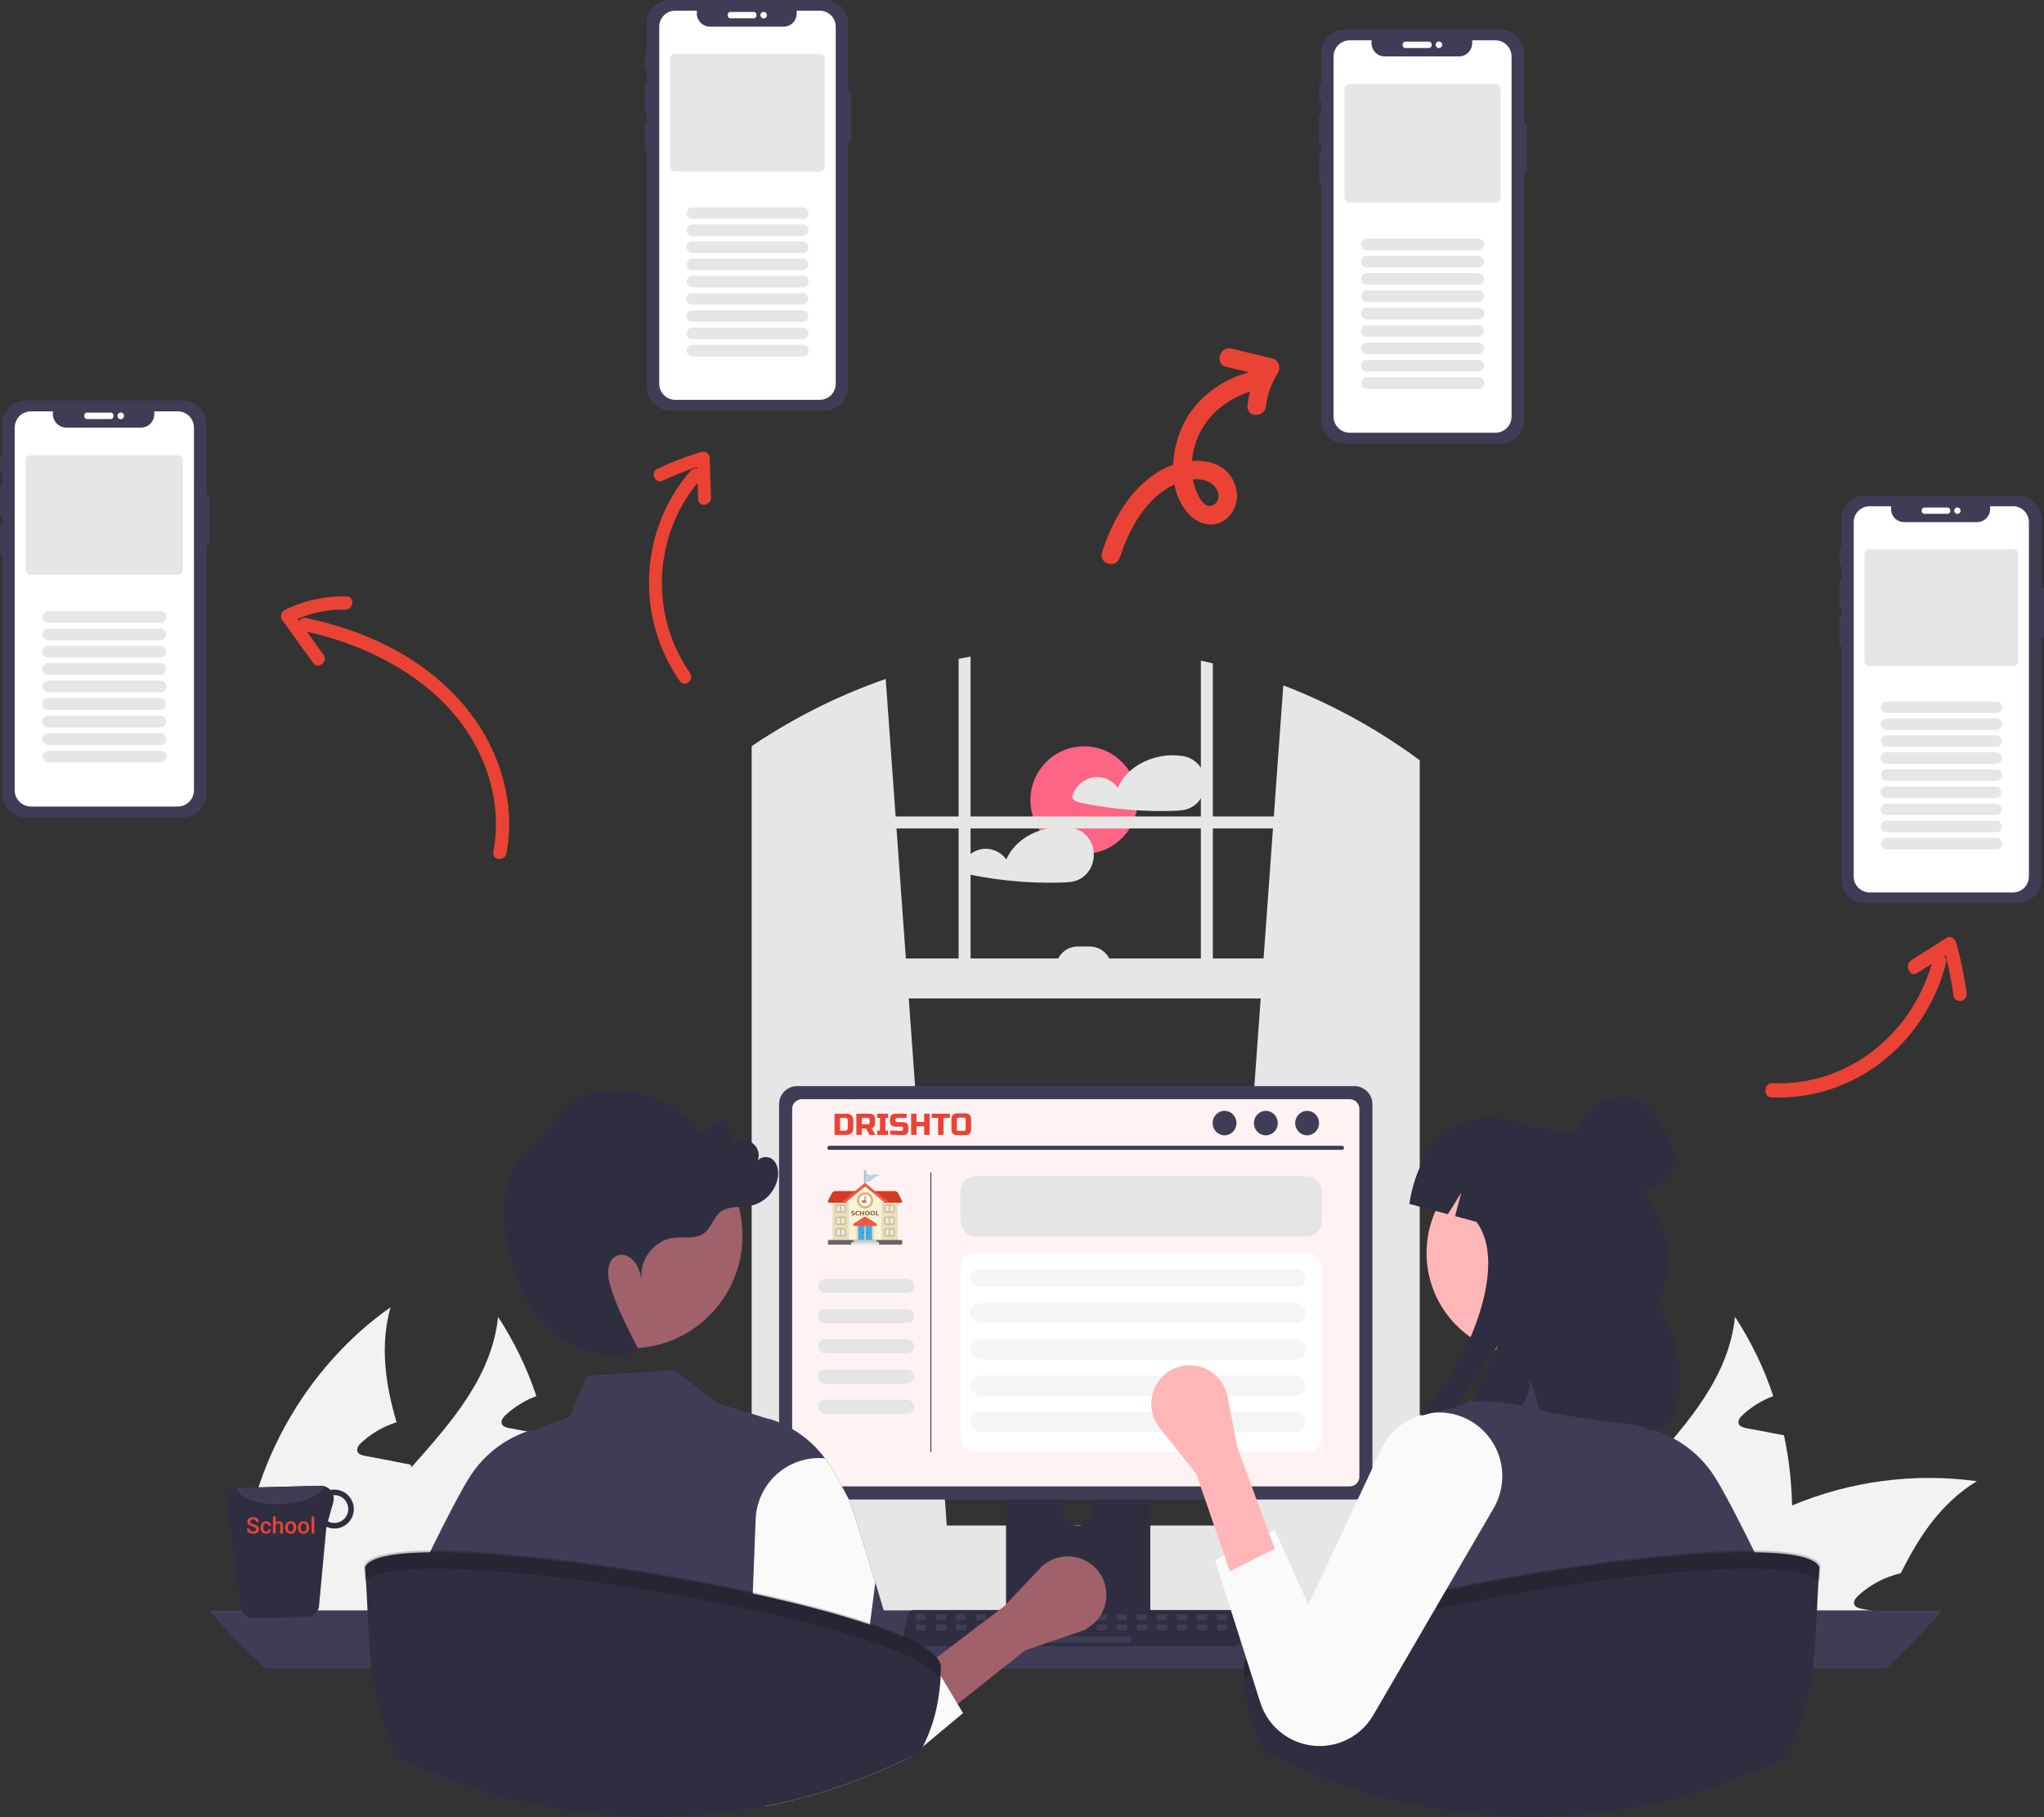 <svg width="540" height="480" viewBox="0 0 540 480" fill="none" xmlns="http://www.w3.org/2000/svg">
<rect x="0" y="0" width="540" height="480" fill="#333333" stroke="none"/>
<path d="M286.395 225.542C294.218 225.542 300.559 219.182 300.559 211.337C300.559 203.492 294.218 197.133 286.395 197.133C278.572 197.133 272.23 203.492 272.23 211.337C272.23 219.182 278.572 225.542 286.395 225.542Z" fill="#FD6584"/>
<path d="M318.099 204.605C317.7 203.291 316.926 202.124 315.873 201.245C314.82 200.367 313.534 199.817 312.174 199.663C312.142 199.66 312.11 199.66 312.078 199.663C312.04 199.651 312.001 199.642 311.962 199.636C307.219 199.019 301.946 200.519 298.397 203.786C297.08 204.979 296.026 206.436 295.304 208.063C294.646 207.162 293.779 206.435 292.778 205.945C291.777 205.456 290.672 205.219 289.559 205.254C288.123 205.349 286.752 205.886 285.632 206.791C284.512 207.697 283.697 208.927 283.299 210.313C283.256 210.483 283.268 210.662 283.334 210.824C283.399 210.986 283.516 211.122 283.665 211.212C284.092 211.578 284.599 211.837 285.145 211.968C286.318 212.218 287.501 212.446 288.684 212.654C290.997 213.058 293.322 213.386 295.66 213.638C297.203 213.803 298.751 213.934 300.301 214.032C303.506 214.234 306.726 214.282 309.935 214.181C311.527 214.128 313.054 214.074 314.508 213.372C315.567 212.85 316.472 212.059 317.134 211.079C317.757 210.136 318.166 209.068 318.333 207.949C318.5 206.831 318.42 205.689 318.099 204.605Z" fill="#E6E6E6"/>
<path d="M288.958 225.301C288.931 224.706 288.831 224.116 288.661 223.545C288.26 222.232 287.485 221.064 286.431 220.186C285.377 219.308 284.091 218.758 282.73 218.603C282.7 218.6 282.67 218.6 282.64 218.603C282.6 218.592 282.559 218.583 282.518 218.576C279.893 218.254 277.23 218.528 274.725 219.38C270.874 220.672 267.494 223.279 265.866 227.003C265.207 226.101 264.339 225.374 263.337 224.885C262.335 224.395 261.229 224.158 260.115 224.194C258.68 224.289 257.308 224.826 256.188 225.732C255.068 226.637 254.253 227.867 253.856 229.253C253.814 229.423 253.828 229.601 253.893 229.763C253.959 229.924 254.074 230.06 254.222 230.153C254.649 230.517 255.156 230.776 255.702 230.908C256.879 231.158 258.057 231.387 259.245 231.594C261.558 231.999 263.882 232.327 266.216 232.578C270.958 233.089 275.73 233.27 280.497 233.121C282.083 233.068 283.616 233.015 285.07 232.312C286.127 231.79 287.03 230.999 287.69 230.02C288.62 228.63 289.066 226.971 288.958 225.301Z" fill="#E6E6E6"/>
<path d="M473.437 397.661C473.64 407.346 472.308 417.002 469.489 426.268C469.39 426.604 469.271 426.941 469.153 427.278H411.035C411.866 423.175 413.185 419.187 414.964 415.399C419.8 405.105 427.697 396.295 435.494 387.545C446.234 375.488 456.716 363.531 458.374 347.852C462.631 354.359 466.029 361.393 468.482 368.777C465.478 369.893 462.722 371.588 460.368 373.766C459.717 374.38 459.026 375.271 459.361 376.122C459.677 376.834 460.546 377.072 461.316 377.23C463.171 377.587 465.027 377.943 466.883 378.28C468.344 378.577 469.824 378.854 471.305 379.131C472.606 385.225 473.32 391.43 473.437 397.661Z" fill="#F2F2F2"/>
<path d="M522.257 391.252C512.939 396.933 507.016 405.723 502.18 415.562C497.971 416.524 494.086 418.571 490.908 421.501C490.236 422.115 489.546 423.006 489.901 423.857C490.197 424.57 491.085 424.808 491.855 424.966C493.691 425.322 495.567 425.679 497.402 426.015C497.225 426.431 497.047 426.866 496.87 427.282H435.277C438.073 423.501 441.17 419.952 444.536 416.671C445.266 415.938 446.016 415.246 446.786 414.533C454.638 407.417 463.653 401.711 473.437 397.666C488.85 391.204 505.704 388.99 522.257 391.252Z" fill="#F2F2F2"/>
<path d="M445.543 427.277H390.703C390.403 422.873 390.429 418.452 390.782 414.052C392.973 386.871 407.719 360.976 429.968 345.297C427.125 355.453 428.586 365.549 431.547 375.685C431.132 375.824 430.718 375.943 430.343 376.101C427.339 377.217 424.583 378.912 422.229 381.09C421.578 381.704 420.887 382.595 421.222 383.446C421.518 384.159 422.407 384.396 423.177 384.555C425.032 384.911 426.888 385.267 428.724 385.604C430.204 385.901 431.685 386.178 433.166 386.475C433.857 386.594 434.548 386.732 435.238 386.871C435.337 387.108 435.396 387.326 435.495 387.544C438.969 397.145 442.76 406.826 444.536 416.665C444.976 419.135 445.279 421.626 445.445 424.129C445.504 425.178 445.543 426.227 445.543 427.277Z" fill="#F2F2F2"/>
<path d="M146.652 397.661C146.855 407.346 145.523 417.002 142.703 426.268C142.605 426.604 142.486 426.941 142.368 427.278H84.25C85.081 423.175 86.4 419.187 88.179 415.399C93.015 405.105 100.911 396.295 108.709 387.545C119.448 375.488 129.931 363.531 131.589 347.852C135.846 354.359 139.243 361.393 141.697 368.777C138.693 369.893 135.937 371.588 133.583 373.766C132.932 374.38 132.241 375.271 132.576 376.122C132.892 376.834 133.761 377.072 134.531 377.23C136.386 377.587 138.242 377.943 140.098 378.28C141.558 378.577 143.039 378.854 144.52 379.131C145.821 385.225 146.535 391.43 146.652 397.661Z" fill="#F2F2F2"/>
<path d="M195.475 391.252C186.157 396.933 180.235 405.723 175.399 415.562C171.19 416.524 167.304 418.571 164.126 421.501C163.455 422.115 162.764 423.006 163.12 423.857C163.416 424.57 164.304 424.808 165.074 424.966C166.91 425.322 168.785 425.679 170.621 426.015C170.444 426.431 170.266 426.866 170.088 427.282H108.496C111.292 423.501 114.388 419.952 117.755 416.671C118.485 415.938 119.235 415.246 120.005 414.533C127.857 407.417 136.872 401.711 146.656 397.666C162.068 391.204 178.923 388.99 195.475 391.252Z" fill="#F2F2F2"/>
<path d="M118.758 427.277H63.917C63.618 422.873 63.644 418.452 63.996 414.052C66.188 386.871 80.934 360.976 103.182 345.297C100.34 355.453 101.8 365.549 104.762 375.685C104.347 375.824 103.933 375.943 103.558 376.101C100.554 377.217 97.798 378.912 95.444 381.09C94.793 381.704 94.102 382.595 94.437 383.446C94.733 384.159 95.621 384.396 96.391 384.555C98.247 384.911 100.103 385.267 101.939 385.604C103.419 385.901 104.9 386.178 106.38 386.475C107.071 386.594 107.762 386.732 108.453 386.871C108.552 387.108 108.611 387.326 108.71 387.544C112.184 397.145 115.975 406.826 117.751 416.665C118.191 419.135 118.494 421.626 118.659 424.129C118.719 425.178 118.758 426.227 118.758 427.277Z" fill="#F2F2F2"/>
<path d="M322.926 404.192L371.927 408.555L372.452 408.602V198.922C372.277 198.8 372.102 198.677 371.927 198.555C361.715 191.392 350.668 185.507 339.031 181.031L336.528 215.664L336.299 218.835L333.822 253.18L333.058 263.746L323.016 402.969L322.926 404.192Z" fill="#E6E6E6"/>
<path d="M201.746 195.016C201.396 195.24 201.045 195.463 200.695 195.697V408.601L201.746 408.506L250.216 404.191L250.126 402.968L240.084 263.745L239.32 253.179L236.843 218.834L236.615 215.663L233.989 179.344C222.665 183.28 211.842 188.541 201.746 195.016Z" fill="#E6E6E6"/>
<path d="M200.692 195.697C199.986 196.154 199.281 196.622 198.586 197.096V411.505C198.586 416.863 201.753 421.353 205.986 422.496C206.678 422.684 207.392 422.779 208.108 422.778H365.557C366.272 422.779 366.984 422.685 367.674 422.496C369.248 422.059 370.674 421.202 371.801 420.017C373.952 417.712 375.127 414.661 375.08 411.505V200.825C374.21 200.181 373.334 199.543 372.449 198.92C372.273 198.798 372.098 198.676 371.923 198.553V411.505C371.925 412.195 371.843 412.883 371.679 413.554C370.931 416.719 368.465 419.038 365.557 419.038H208.108C204.596 419.038 201.742 415.66 201.742 411.505V195.016C201.392 195.239 201.042 195.462 200.692 195.697Z" fill="#E6E6E6"/>
<path d="M373.503 215.664H200.164V218.834H373.503V215.664Z" fill="#E6E6E6"/>
<path d="M320.416 175.226C319.365 174.966 318.315 174.721 317.254 174.492V260.574H320.416V175.226Z" fill="#E6E6E6"/>
<path d="M256.416 173.422C255.36 173.619 254.304 173.821 253.254 174.039V260.573H256.416V173.422Z" fill="#E6E6E6"/>
<path d="M166.18 417.224C166.179 419.043 166.527 420.845 167.204 422.533C167.464 423.187 167.774 423.821 168.132 424.427C168.594 425.218 169.131 425.962 169.734 426.651C171.067 428.174 172.708 429.394 174.549 430.23C176.39 431.065 178.387 431.498 180.407 431.497H387.993C391.767 431.497 395.385 429.994 398.054 427.318C400.722 424.642 402.221 421.013 402.221 417.229C402.221 413.445 400.722 409.816 398.054 407.14C395.385 404.464 391.767 402.961 387.993 402.961H180.407C176.636 402.965 173.02 404.468 170.353 407.142C167.686 409.816 166.185 413.442 166.18 417.224Z" fill="#E6E6E6"/>
<path d="M200.164 263.742H372.449V253.175L200.164 253.175V263.742Z" fill="#E6E6E6"/>
<path d="M293.684 255.82H278.931C278.931 254.279 279.542 252.801 280.629 251.711C281.716 250.621 283.19 250.008 284.727 250.008H287.888C288.649 250.008 289.403 250.159 290.106 250.451C290.809 250.743 291.448 251.171 291.986 251.711C292.524 252.25 292.951 252.891 293.242 253.596C293.534 254.301 293.684 255.057 293.684 255.82Z" fill="#E6E6E6"/>
<path d="M55.34 425.375C59.948 430.851 64.933 435.997 70.257 440.776H498.139C503.464 435.997 508.448 430.851 513.057 425.375H55.34Z" fill="#3F3D56"/>
<path d="M265.781 373.88V428.441H303.897V373.88C303.898 373.487 303.773 373.105 303.541 372.789C303.309 372.473 302.982 372.24 302.608 372.124C302.432 372.066 302.247 372.037 302.061 372.039H267.622C267.381 372.039 267.141 372.086 266.918 372.178C266.695 372.271 266.492 372.406 266.321 372.577C266.15 372.748 266.015 372.951 265.922 373.175C265.829 373.398 265.781 373.638 265.781 373.88ZM280.656 392.627C280.666 391.552 281.099 390.524 281.861 389.767C282.623 389.01 283.652 388.585 284.725 388.585C285.798 388.585 286.827 389.01 287.589 389.767C288.351 390.524 288.784 391.552 288.794 392.627V398.958C288.788 400.037 288.357 401.069 287.595 401.83C286.832 402.591 285.801 403.018 284.725 403.018C283.649 403.018 282.618 402.591 281.855 401.83C281.093 401.069 280.662 400.037 280.656 398.958V392.627Z" fill="#2F2E41"/>
<path d="M265.664 426.688V431.949C265.665 432.221 265.773 432.483 265.965 432.676C266.156 432.869 266.416 432.979 266.688 432.981H302.989C303.261 432.98 303.522 432.87 303.714 432.677C303.905 432.483 304.013 432.222 304.013 431.949V426.688H265.664Z" fill="#3F3D56"/>
<path d="M205.82 291.673V391.294C205.821 392.564 206.325 393.781 207.22 394.679C208.115 395.577 209.329 396.081 210.595 396.082H357.806C359.071 396.081 360.285 395.577 361.18 394.679C362.076 393.781 362.579 392.564 362.58 391.294V291.673C362.577 290.405 362.073 289.189 361.178 288.293C360.283 287.396 359.07 286.892 357.806 286.891H210.595C209.33 286.892 208.117 287.396 207.222 288.293C206.327 289.189 205.823 290.405 205.82 291.673Z" fill="#3F3D56"/>
<path d="M209.273 292.908V390.061C209.275 390.739 209.544 391.389 210.022 391.869C210.5 392.348 211.149 392.618 211.825 392.62H356.58C357.256 392.618 357.904 392.348 358.383 391.869C358.861 391.389 359.13 390.739 359.131 390.061V292.908C359.131 292.229 358.863 291.577 358.384 291.097C357.906 290.616 357.257 290.345 356.58 290.344H211.825C211.148 290.345 210.499 290.616 210.021 291.097C209.542 291.577 209.274 292.229 209.273 292.908Z" fill="#FEF3F2"/>
<path d="M238.79 434.227C238.937 434.412 239.124 434.562 239.338 434.664C239.551 434.766 239.784 434.819 240.021 434.817H326.14C326.376 434.817 326.608 434.764 326.821 434.662C327.033 434.561 327.221 434.413 327.369 434.229C327.517 434.046 327.623 433.832 327.679 433.602C327.734 433.372 327.738 433.133 327.689 432.902L326.352 426.534C326.297 426.275 326.178 426.033 326.005 425.831C325.833 425.63 325.613 425.474 325.366 425.38C325.187 425.309 324.996 425.273 324.803 425.273H241.352C241.16 425.273 240.969 425.309 240.79 425.38C240.542 425.474 240.323 425.63 240.15 425.831C239.978 426.033 239.859 426.275 239.803 426.534L238.466 432.902C238.419 433.133 238.423 433.372 238.479 433.601C238.535 433.83 238.641 434.044 238.79 434.227Z" fill="#2F2E41"/>
<path d="M321.794 428.016H323.929C324.072 428.016 324.188 427.899 324.188 427.756V426.679C324.188 426.536 324.072 426.42 323.929 426.42H321.794C321.651 426.42 321.535 426.536 321.535 426.679V427.756C321.535 427.899 321.651 428.016 321.794 428.016Z" fill="#3F3D56"/>
<path d="M316.493 428.016H318.628C318.771 428.016 318.887 427.899 318.887 427.756V426.679C318.887 426.536 318.771 426.42 318.628 426.42H316.493C316.35 426.42 316.234 426.536 316.234 426.679V427.756C316.234 427.899 316.35 428.016 316.493 428.016Z" fill="#3F3D56"/>
<path d="M311.189 428.016H313.323C313.466 428.016 313.582 427.899 313.582 427.756V426.679C313.582 426.536 313.466 426.42 313.323 426.42H311.189C311.046 426.42 310.93 426.536 310.93 426.679V427.756C310.93 427.899 311.046 428.016 311.189 428.016Z" fill="#3F3D56"/>
<path d="M305.884 428.016H308.018C308.161 428.016 308.277 427.899 308.277 427.756V426.679C308.277 426.536 308.161 426.42 308.018 426.42H305.884C305.741 426.42 305.625 426.536 305.625 426.679V427.756C305.625 427.899 305.741 428.016 305.884 428.016Z" fill="#3F3D56"/>
<path d="M300.575 428.016H302.71C302.853 428.016 302.969 427.899 302.969 427.756V426.679C302.969 426.536 302.853 426.42 302.71 426.42H300.575C300.432 426.42 300.316 426.536 300.316 426.679V427.756C300.316 427.899 300.432 428.016 300.575 428.016Z" fill="#3F3D56"/>
<path d="M295.271 428.016H297.405C297.548 428.016 297.664 427.899 297.664 427.756V426.679C297.664 426.536 297.548 426.42 297.405 426.42H295.271C295.128 426.42 295.012 426.536 295.012 426.679V427.756C295.012 427.899 295.128 428.016 295.271 428.016Z" fill="#3F3D56"/>
<path d="M289.966 428.016H292.1C292.243 428.016 292.359 427.899 292.359 427.756V426.679C292.359 426.536 292.243 426.42 292.1 426.42H289.966C289.823 426.42 289.707 426.536 289.707 426.679V427.756C289.707 427.899 289.823 428.016 289.966 428.016Z" fill="#3F3D56"/>
<path d="M284.661 428.016H286.796C286.939 428.016 287.055 427.899 287.055 427.756V426.679C287.055 426.536 286.939 426.42 286.796 426.42H284.661C284.518 426.42 284.402 426.536 284.402 426.679V427.756C284.402 427.899 284.518 428.016 284.661 428.016Z" fill="#3F3D56"/>
<path d="M279.357 428.016H281.491C281.634 428.016 281.75 427.899 281.75 427.756V426.679C281.75 426.536 281.634 426.42 281.491 426.42H279.357C279.213 426.42 279.098 426.536 279.098 426.679V427.756C279.098 427.899 279.213 428.016 279.357 428.016Z" fill="#3F3D56"/>
<path d="M274.052 428.016H276.186C276.329 428.016 276.445 427.899 276.445 427.756V426.679C276.445 426.536 276.329 426.42 276.186 426.42H274.052C273.909 426.42 273.793 426.536 273.793 426.679V427.756C273.793 427.899 273.909 428.016 274.052 428.016Z" fill="#3F3D56"/>
<path d="M268.747 428.016H270.882C271.025 428.016 271.141 427.899 271.141 427.756V426.679C271.141 426.536 271.025 426.42 270.882 426.42H268.747C268.604 426.42 268.488 426.536 268.488 426.679V427.756C268.488 427.899 268.604 428.016 268.747 428.016Z" fill="#3F3D56"/>
<path d="M263.442 428.016H265.577C265.72 428.016 265.836 427.899 265.836 427.756V426.679C265.836 426.536 265.72 426.42 265.577 426.42H263.442C263.299 426.42 263.183 426.536 263.183 426.679V427.756C263.183 427.899 263.299 428.016 263.442 428.016Z" fill="#3F3D56"/>
<path d="M258.138 428.016H260.272C260.415 428.016 260.531 427.899 260.531 427.756V426.679C260.531 426.536 260.415 426.42 260.272 426.42H258.138C257.995 426.42 257.879 426.536 257.879 426.679V427.756C257.879 427.899 257.995 428.016 258.138 428.016Z" fill="#3F3D56"/>
<path d="M252.833 428.016H254.968C255.111 428.016 255.227 427.899 255.227 427.756V426.679C255.227 426.536 255.111 426.42 254.968 426.42H252.833C252.69 426.42 252.574 426.536 252.574 426.679V427.756C252.574 427.899 252.69 428.016 252.833 428.016Z" fill="#3F3D56"/>
<path d="M247.528 428.016H249.663C249.806 428.016 249.922 427.899 249.922 427.756V426.679C249.922 426.536 249.806 426.42 249.663 426.42H247.528C247.385 426.42 247.269 426.536 247.269 426.679V427.756C247.269 427.899 247.385 428.016 247.528 428.016Z" fill="#3F3D56"/>
<path d="M242.224 428.016H244.358C244.501 428.016 244.617 427.899 244.617 427.756V426.679C244.617 426.536 244.501 426.42 244.358 426.42H242.224C242.081 426.42 241.965 426.536 241.965 426.679V427.756C241.965 427.899 242.081 428.016 242.224 428.016Z" fill="#3F3D56"/>
<path d="M321.86 430.68H323.995C324.138 430.68 324.254 430.563 324.254 430.42V429.343C324.254 429.2 324.138 429.084 323.995 429.084H321.86C321.717 429.084 321.601 429.2 321.601 429.343V430.42C321.601 430.563 321.717 430.68 321.86 430.68Z" fill="#3F3D56"/>
<path d="M316.556 430.68H318.69C318.833 430.68 318.949 430.563 318.949 430.42V429.343C318.949 429.2 318.833 429.084 318.69 429.084H316.556C316.413 429.084 316.297 429.2 316.297 429.343V430.42C316.297 430.563 316.413 430.68 316.556 430.68Z" fill="#3F3D56"/>
<path d="M311.251 430.68H313.386C313.529 430.68 313.645 430.563 313.645 430.42V429.343C313.645 429.2 313.529 429.084 313.386 429.084H311.251C311.108 429.084 310.992 429.2 310.992 429.343V430.42C310.992 430.563 311.108 430.68 311.251 430.68Z" fill="#3F3D56"/>
<path d="M305.946 430.68H308.081C308.224 430.68 308.34 430.563 308.34 430.42V429.343C308.34 429.2 308.224 429.084 308.081 429.084H305.946C305.803 429.084 305.687 429.2 305.687 429.343V430.42C305.687 430.563 305.803 430.68 305.946 430.68Z" fill="#3F3D56"/>
<path d="M300.642 430.68H302.776C302.919 430.68 303.035 430.563 303.035 430.42V429.343C303.035 429.2 302.919 429.084 302.776 429.084H300.642C300.499 429.084 300.383 429.2 300.383 429.343V430.42C300.383 430.563 300.499 430.68 300.642 430.68Z" fill="#3F3D56"/>
<path d="M295.337 430.68H297.471C297.615 430.68 297.73 430.563 297.73 430.42V429.343C297.73 429.2 297.615 429.084 297.471 429.084H295.337C295.194 429.084 295.078 429.2 295.078 429.343V430.42C295.078 430.563 295.194 430.68 295.337 430.68Z" fill="#3F3D56"/>
<path d="M290.028 430.68H292.163C292.306 430.68 292.422 430.563 292.422 430.42V429.343C292.422 429.2 292.306 429.084 292.163 429.084H290.028C289.885 429.084 289.769 429.2 289.769 429.343V430.42C289.769 430.563 289.885 430.68 290.028 430.68Z" fill="#3F3D56"/>
<path d="M284.724 430.68H286.858C287.001 430.68 287.117 430.563 287.117 430.42V429.343C287.117 429.2 287.001 429.084 286.858 429.084H284.724C284.581 429.084 284.465 429.2 284.465 429.343V430.42C284.465 430.563 284.581 430.68 284.724 430.68Z" fill="#3F3D56"/>
<path d="M279.419 430.68H281.554C281.697 430.68 281.812 430.563 281.812 430.42V429.343C281.812 429.2 281.697 429.084 281.554 429.084H279.419C279.276 429.084 279.16 429.2 279.16 429.343V430.42C279.16 430.563 279.276 430.68 279.419 430.68Z" fill="#3F3D56"/>
<path d="M274.118 430.68H276.253C276.396 430.68 276.512 430.563 276.512 430.42V429.343C276.512 429.2 276.396 429.084 276.253 429.084H274.118C273.975 429.084 273.859 429.2 273.859 429.343V430.42C273.859 430.563 273.975 430.68 274.118 430.68Z" fill="#3F3D56"/>
<path d="M268.81 430.68H270.944C271.087 430.68 271.203 430.563 271.203 430.42V429.343C271.203 429.2 271.087 429.084 270.944 429.084H268.81C268.667 429.084 268.551 429.2 268.551 429.343V430.42C268.551 430.563 268.667 430.68 268.81 430.68Z" fill="#3F3D56"/>
<path d="M263.505 430.68H265.639C265.782 430.68 265.898 430.563 265.898 430.42V429.343C265.898 429.2 265.782 429.084 265.639 429.084H263.505C263.362 429.084 263.246 429.2 263.246 429.343V430.42C263.246 430.563 263.362 430.68 263.505 430.68Z" fill="#3F3D56"/>
<path d="M258.2 430.68H260.335C260.478 430.68 260.594 430.563 260.594 430.42V429.343C260.594 429.2 260.478 429.084 260.335 429.084H258.2C258.057 429.084 257.941 429.2 257.941 429.343V430.42C257.941 430.563 258.057 430.68 258.2 430.68Z" fill="#3F3D56"/>
<path d="M252.896 430.68H255.03C255.173 430.68 255.289 430.563 255.289 430.42V429.343C255.289 429.2 255.173 429.084 255.03 429.084H252.896C252.753 429.084 252.637 429.2 252.637 429.343V430.42C252.637 430.563 252.753 430.68 252.896 430.68Z" fill="#3F3D56"/>
<path d="M247.591 430.68H249.725C249.868 430.68 249.984 430.563 249.984 430.42V429.343C249.984 429.2 249.868 429.084 249.725 429.084H247.591C247.448 429.084 247.332 429.2 247.332 429.343V430.42C247.332 430.563 247.448 430.68 247.591 430.68Z" fill="#3F3D56"/>
<path d="M242.286 430.68H244.421C244.564 430.68 244.68 430.563 244.68 430.42V429.343C244.68 429.2 244.564 429.084 244.421 429.084H242.286C242.143 429.084 242.027 429.2 242.027 429.343V430.42C242.027 430.563 242.143 430.68 242.286 430.68Z" fill="#3F3D56"/>
<path d="M277.828 433.867H298.53C298.673 433.867 298.789 433.751 298.789 433.607V432.531C298.789 432.387 298.673 432.271 298.53 432.271H277.828C277.685 432.271 277.569 432.387 277.569 432.531V433.607C277.569 433.751 277.685 433.867 277.828 433.867Z" fill="#3F3D56"/>
<path d="M219.097 303.728H354.544C354.684 303.725 354.818 303.667 354.917 303.566C355.015 303.465 355.07 303.329 355.07 303.188C355.07 303.047 355.015 302.912 354.917 302.811C354.818 302.71 354.684 302.652 354.544 302.648H219.097C218.956 302.652 218.822 302.71 218.724 302.811C218.625 302.912 218.57 303.047 218.57 303.188C218.57 303.329 218.625 303.465 218.724 303.566C218.822 303.667 218.956 303.725 219.097 303.728Z" fill="#3F3D56"/>
<path d="M246.05 383.277V309.901C246.05 309.824 246.035 309.752 246.011 309.699C245.986 309.645 245.952 309.615 245.918 309.615C245.883 309.615 245.85 309.645 245.825 309.699C245.8 309.752 245.786 309.824 245.785 309.901V383.277C245.786 383.353 245.8 383.426 245.825 383.479C245.85 383.533 245.883 383.562 245.918 383.562C245.952 383.562 245.986 383.533 246.011 383.479C246.035 383.426 246.05 383.353 246.05 383.277Z" fill="#3F3D56"/>
<path d="M345.325 299.894C347.068 299.894 348.481 298.445 348.481 296.658C348.481 294.871 347.068 293.422 345.325 293.422C343.581 293.422 342.168 294.871 342.168 296.658C342.168 298.445 343.581 299.894 345.325 299.894Z" fill="#3F3D56"/>
<path d="M334.418 299.894C336.162 299.894 337.575 298.445 337.575 296.658C337.575 294.871 336.162 293.422 334.418 293.422C332.675 293.422 331.262 294.871 331.262 296.658C331.262 298.445 332.675 299.894 334.418 299.894Z" fill="#3F3D56"/>
<path d="M323.516 299.894C325.259 299.894 326.673 298.445 326.673 296.658C326.673 294.871 325.259 293.422 323.516 293.422C321.773 293.422 320.359 294.871 320.359 296.658C320.359 298.445 321.773 299.894 323.516 299.894Z" fill="#3F3D56"/>
<path d="M240.966 463.868C240.849 463.926 240.733 463.985 240.616 464.038C239.879 464.405 239.136 464.767 238.388 465.123C236.149 466.192 233.882 467.209 231.587 468.171C225.548 470.705 219.351 472.842 213.036 474.571C211.975 467.937 210.946 452.291 209.959 440.784C209.773 438.619 209.588 436.603 209.402 434.821C209.226 432.481 208.891 430.156 208.399 427.862C208.351 427.683 208.282 427.509 208.193 427.346C208.293 428.267 208.399 431.012 208.5 434.821C208.553 436.603 208.601 438.619 208.654 440.784C208.903 451.861 209.163 466.932 209.423 475.513C208.686 475.694 207.943 475.875 207.201 476.045C206.734 476.157 206.262 476.263 205.789 476.364C205.217 476.492 204.644 476.62 204.071 476.737C203.471 476.864 202.872 476.987 202.272 477.104C192.476 479.033 182.516 480.003 172.533 479.998C171.87 479.998 171.212 479.992 170.549 479.987C170.347 479.987 170.146 479.982 169.939 479.976C169.355 479.966 168.751 479.955 168.135 479.939C156.338 479.612 144.617 477.918 133.208 474.891L133.669 440.784L133.749 434.821L133.781 432.56C133.518 433.287 133.361 434.049 133.314 434.821C133.128 436.273 132.937 438.332 132.746 440.784C132.02 450.233 131.272 465.474 130.497 474.146C121.325 471.528 114.62 469.14 106.238 464.937C105.914 464.777 105.585 464.612 105.262 464.447C105.32 464.038 105.384 463.628 105.442 463.208C106.392 456.59 105.272 447.977 106.323 440.784C107.124 435.236 107.951 429.905 108.784 425.383C109.792 419.941 110.816 415.664 111.829 413.583C112.996 411.184 114.163 408.822 115.293 406.561C115.781 405.588 116.261 404.632 116.731 403.694C116.986 403.188 117.24 402.688 117.489 402.199C118.625 399.97 119.696 397.911 120.678 396.086C121.367 394.804 122.004 393.644 122.588 392.628C123.272 391.431 123.877 390.442 124.375 389.692C128.058 384.093 133.539 379.924 139.908 377.876L140.067 377.833L140.221 377.897L140.396 377.977L150.507 374.269L155.022 363.369L178.209 361.938L181.955 364.794L183.87 366.257L185.912 367.816L189.668 370.683L190.734 371.013L192.32 371.503L203.169 374.844L203.28 374.796L203.439 374.838C209.235 376.699 214.309 380.325 217.954 385.212C218.314 385.68 218.648 386.164 218.972 386.654C219.853 387.963 221.041 390.032 222.441 392.628C223.02 393.698 223.63 394.857 224.272 396.086C224.659 396.826 228.001 407.285 231.253 417.967C234.293 427.969 237.253 438.167 237.64 440.784C237.709 441.268 237.783 441.758 237.852 442.242C238.293 445.269 238.728 448.317 239.147 451.291C239.767 455.701 240.372 459.957 240.95 463.761C240.956 463.798 240.961 463.83 240.966 463.868Z" fill="#3F3D56"/>
<path opacity="0.2" d="M216.39 425.351L211.883 407.906L207.902 422.96L216.39 425.351Z" fill="black"/>
<path d="M63.738 425.151C63.971 425.834 64.415 426.424 65.004 426.838C65.593 427.252 66.298 427.468 67.018 427.455L81.071 427.093C81.796 427.079 82.497 426.83 83.069 426.383C83.64 425.937 84.053 425.316 84.244 424.615L86.233 403.289C86.938 403.61 87.707 403.768 88.481 403.752C89.84 403.718 91.13 403.144 92.066 402.156C93.003 401.168 93.51 399.848 93.476 398.485C93.442 397.122 92.869 395.829 91.884 394.89C90.899 393.95 89.583 393.442 88.224 393.476C87.914 393.475 87.606 393.507 87.303 393.572C86.974 393.215 86.573 392.931 86.128 392.738C85.683 392.545 85.202 392.448 84.717 392.453L63.099 393.013C62.92 393.02 62.742 393.042 62.566 393.079C62.092 393.168 61.642 393.358 61.248 393.635C60.853 393.913 60.522 394.272 60.276 394.688C60.032 395.105 59.879 395.569 59.828 396.05C59.776 396.531 59.829 397.017 59.981 397.476L63.738 425.151ZM86.641 401.841L88.056 396.759C88.217 396.172 88.221 395.553 88.067 394.964C88.135 394.964 88.196 394.931 88.264 394.931C89.235 394.911 90.174 395.277 90.875 395.95C91.576 396.623 91.983 397.547 92.005 398.52C92.028 399.493 91.665 400.436 90.996 401.141C90.327 401.846 89.406 402.256 88.436 402.281C87.809 402.301 87.188 402.149 86.641 401.841Z" fill="#2F2E41"/>
<path d="M62.566 393.08C63.027 395.721 68.205 397.578 74.431 397.255C80.157 396.99 84.838 394.974 85.696 392.585C85.378 392.491 85.048 392.446 84.717 392.454L63.1 393.014C62.92 393.02 62.742 393.043 62.566 393.08Z" fill="#3F3D56"/>
<path d="M471.853 464.447C471.529 464.612 471.2 464.777 470.877 464.937C462.495 469.14 455.79 471.528 446.618 474.146C445.843 465.474 445.095 450.233 444.368 440.784C444.177 438.332 443.986 436.273 443.801 434.821C443.754 434.049 443.597 433.287 443.334 432.56L443.366 434.821L443.445 440.784L443.907 474.891C432.497 477.918 420.777 479.612 408.979 479.939C408.364 479.955 407.759 479.966 407.176 479.976C406.969 479.982 406.767 479.987 406.566 479.987C405.903 479.992 405.245 479.998 404.582 479.998C392.149 480.007 379.762 478.501 367.691 475.513C367.951 466.932 368.211 451.861 368.461 440.784C368.514 438.619 368.561 436.603 368.614 434.821C368.715 431.012 368.821 428.267 368.922 427.346C368.833 427.509 368.763 427.683 368.715 427.862C368.224 430.156 367.889 432.481 367.713 434.821C367.527 436.603 367.341 438.619 367.156 440.784C366.169 452.291 365.14 467.937 364.079 474.571C357.764 472.842 351.567 470.705 345.527 468.171C342.345 466.841 339.218 465.407 336.148 463.868C336.732 460.037 337.342 455.744 337.968 451.291C338.456 447.839 338.96 444.29 339.475 440.784C340.27 435.369 367.304 376.887 373.675 374.838L373.834 374.796L373.946 374.844L384.794 371.503L386.38 371.013L387.447 370.683L391.203 367.816L393.245 366.257L395.16 364.794L398.905 361.938L422.093 363.369L426.607 374.269L436.719 377.977L436.894 377.897L437.047 377.833L437.207 377.876C443.576 379.924 449.056 384.093 452.739 389.692C453.238 390.442 453.843 391.431 454.527 392.628C455.111 393.644 455.747 394.804 456.437 396.086C457.418 397.911 458.49 399.97 459.625 402.199C459.874 402.688 460.129 403.188 460.384 403.694C460.856 404.63 461.335 405.586 461.821 406.561C462.951 408.822 464.118 411.184 465.285 413.583C466.299 415.664 467.323 419.941 468.33 425.383C469.163 429.905 469.991 435.236 470.792 440.784C471.842 447.977 470.723 456.59 471.673 463.208C471.731 463.628 471.795 464.038 471.853 464.447Z" fill="#3F3D56"/>
<path d="M403.847 358.019C418.741 358.019 430.815 345.911 430.815 330.974C430.815 316.038 418.741 303.93 403.847 303.93C388.953 303.93 376.879 316.038 376.879 330.974C376.879 345.911 388.953 358.019 403.847 358.019Z" fill="#FFB6B6"/>
<path opacity="0.2" d="M360.723 425.351L365.23 407.906L369.21 422.96L360.723 425.351Z" fill="black"/>
<path d="M480.671 413.995C479.058 436.275 480.729 446.085 471.827 464.455C463.728 468.43 455.292 471.674 446.618 474.148C445.717 474.403 444.813 474.651 443.908 474.892C432.498 477.92 420.778 479.614 408.98 479.941C408.365 479.957 407.76 479.968 407.177 479.978C406.97 479.984 406.768 479.989 406.567 479.989C405.903 479.994 405.246 480 404.582 480C392.15 480.009 379.762 478.503 367.692 475.515C366.483 475.217 365.279 474.903 364.08 474.573C357.764 472.844 351.568 470.707 345.528 468.173C342.345 466.843 339.219 465.409 336.149 463.87C335.454 463.518 334.759 463.167 334.075 462.806C330.558 456.603 328.558 449.059 328.516 439.994C330.951 424.374 475.291 400.525 480.671 413.995Z" fill="#2F2E41"/>
<path opacity="0.2" d="M480.666 417.806C480.748 416.427 480.841 415.002 480.948 413.519C475.569 400.048 331.228 423.898 328.793 439.517C328.8 440.949 328.861 442.339 328.963 443.696C334.86 428.279 471.986 405.612 480.666 417.806Z" fill="black"/>
<path d="M336.774 404.147L320.977 412.067L332.965 449.737C333.826 452.443 335.369 454.879 337.445 456.81C339.521 458.741 342.059 460.101 344.814 460.758C348.21 461.569 351.776 461.275 354.994 459.917C358.212 458.559 360.915 456.208 362.711 453.206L394.501 398.563C396.753 394.797 397.449 390.298 396.438 386.025C395.428 381.753 392.791 378.046 389.092 375.696C387.102 374.433 384.87 373.603 382.54 373.262C380.209 372.921 377.833 373.076 375.567 373.717C373.3 374.357 371.193 375.469 369.384 376.98C367.574 378.492 366.102 380.368 365.063 382.487L345.66 423.949L336.774 404.147Z" fill="#FAFAFA"/>
<path d="M166.482 356.155C182.869 356.155 196.154 342.832 196.154 326.398C196.154 309.963 182.869 296.641 166.482 296.641C150.094 296.641 136.809 309.963 136.809 326.398C136.809 342.832 150.094 356.155 166.482 356.155Z" fill="#A0616A"/>
<path d="M137.163 305.892C139.576 302.631 143.043 300.312 145.696 297.244C147.151 295.561 148.36 293.653 149.996 292.146C153.036 289.346 157.287 288.199 161.412 288.056C165.933 287.94 170.418 288.892 174.503 290.837C178.589 292.781 182.16 295.663 184.929 299.249C187.085 297.981 189.242 296.713 191.398 295.445C192.25 297.694 193.102 299.942 193.953 302.191C194.652 301.581 195.544 301.24 196.47 301.227C197.397 301.214 198.297 301.53 199.013 302.12C199.729 302.709 200.214 303.534 200.381 304.447C200.549 305.361 200.389 306.304 199.929 307.111C200.442 305.521 202.793 305.183 204.089 306.234C205.385 307.284 205.732 309.153 205.521 310.811C205.255 312.63 204.454 314.327 203.219 315.685C201.983 317.044 200.372 318 198.59 318.432C195.776 319.061 192.501 318.401 190.249 320.205C188.444 321.652 187.899 324.286 186.056 325.685C183.786 327.409 180.577 326.612 177.754 326.993C172.816 327.66 168.907 332.724 169.5 337.685C169.053 336.12 168.584 334.509 167.57 333.237C166.556 331.966 164.848 331.106 163.293 331.573C160.722 332.346 160.302 335.86 160.925 338.478C162.577 345.42 168.839 356.642 168.839 356.642C160.708 359.859 151.021 356.817 144.747 350.714C138.473 344.61 135.206 335.967 133.782 327.319C132.575 319.985 132.746 311.861 137.163 305.892Z" fill="#2F2E41"/>
<path d="M437.642 345.879C443.287 332.899 440.089 320.955 433.207 314.619V314.614C430.502 308.533 426.905 303.841 422.788 302.74C420.799 301.458 418.868 299.952 416.725 299.186C415.726 298.811 414.663 298.643 413.598 298.691C412.533 298.74 411.489 299.004 410.529 299.468L409.436 299.175C408.508 296.797 407.42 296.749 406.21 298.313C401.553 296.138 397.357 295.164 393.622 295.164C381.442 295.164 374.238 305.506 372.328 318.008L382.508 320.726L386.047 315.071L384.413 321.237L390.031 322.732C398.582 333.899 388.349 359.658 375.378 373.99C378.466 373.133 381.541 372.41 384.604 371.819L395.733 355.455L388.837 370.351C392.418 369.824 396.985 370.33 401.977 371.346C403.659 369.143 404.545 366.207 403.675 363.589C405.097 366.35 406.078 369.317 406.582 372.383C417.117 374.963 431.488 376.288 439.233 377.267C445.491 375.218 445.508 352.082 437.642 345.879Z" fill="#2F2E41"/>
<path d="M441.317 301.737C445.452 311.022 437.109 315.015 429.465 314.902C422.559 314.801 416.689 309.935 416.337 303.017C416.167 299.695 417.321 296.442 419.544 293.972C421.766 291.503 424.876 290.021 428.188 289.851C435.087 289.497 438.501 295.412 441.317 301.737Z" fill="#2F2E41"/>
<path d="M249.491 452.879L242.68 441.486L265.327 424.255L274.743 414.286C275.966 412.99 277.507 412.04 279.212 411.529C280.916 411.018 282.725 410.964 284.456 411.374C286.188 411.783 287.782 412.641 289.079 413.862C290.376 415.083 291.331 416.624 291.849 418.331C292.615 420.86 292.372 423.589 291.17 425.942C289.969 428.295 287.902 430.088 285.407 430.942L270.775 435.952L249.491 452.879Z" fill="#A0616A"/>
<path d="M254.413 452.505L243.809 461.368L240.949 463.756L240.615 464.033C239.878 464.4 239.135 464.762 238.387 465.118C236.148 466.188 233.881 467.204 231.586 468.167C225.547 470.7 219.35 472.837 213.035 474.566C211.836 474.896 210.632 475.21 209.422 475.508C208.685 475.689 207.942 475.87 207.2 476.04C206.733 476.152 206.261 476.258 205.788 476.359C205.215 476.487 204.643 476.615 204.07 476.732C203.47 476.859 202.871 476.982 202.271 477.099C200.658 475.56 199.374 473.708 198.497 471.655C197.619 469.603 197.167 467.394 197.168 465.161C197.168 465.017 197.168 464.868 197.173 464.719L198.876 420.92L199.629 401.508C199.746 397.118 201.569 392.947 204.71 389.887C207.852 386.828 212.062 385.121 216.441 385.133C216.95 385.133 217.454 385.159 217.953 385.207C218.313 385.676 218.648 386.16 218.971 386.649C219.852 387.958 221.04 390.027 222.441 392.623C223.019 393.693 223.629 394.852 224.271 396.081C224.658 396.821 228 407.28 231.252 417.962L229.82 429.118L227.231 449.228L237.851 442.237L245.331 437.311L246.217 438.795L248.525 442.657L252.981 450.105L254.413 452.505Z" fill="#FAFAFA"/>
<path d="M248.596 439.993C248.591 440.897 248.57 441.786 248.522 442.664C248.412 445.085 248.131 447.495 247.684 449.877C246.952 453.877 245.646 457.75 243.806 461.374C243.562 461.858 243.302 462.337 243.037 462.805C242.352 463.167 241.658 463.518 240.963 463.869C240.846 463.927 240.729 463.986 240.612 464.039C237.658 465.513 234.648 466.891 231.584 468.173C225.544 470.706 219.348 472.844 213.032 474.573C211.833 474.902 210.629 475.216 209.42 475.514C207.059 476.099 204.675 476.63 202.269 477.105C192.473 479.035 182.513 480.004 172.529 479.999C171.866 479.999 171.209 479.994 170.545 479.988C170.344 479.988 170.142 479.983 169.935 479.978C169.352 479.967 168.747 479.956 168.132 479.94C156.334 479.613 144.614 477.919 133.204 474.892C132.297 474.652 131.394 474.404 130.494 474.147C121.82 471.673 113.384 468.429 105.285 464.454C96.383 446.084 98.054 436.274 96.441 413.994C99.752 405.701 155.755 411.558 198.874 420.926C210.576 423.469 221.324 426.273 229.817 429.124C238.591 432.066 244.952 435.056 247.445 437.865C248.028 438.446 248.428 439.186 248.596 439.993Z" fill="#2F2E41"/>
<path opacity="0.2" d="M96.446 417.806C96.364 416.427 96.272 415.002 96.164 413.519C101.543 400.048 245.884 423.898 248.319 439.517C248.312 440.949 248.251 442.339 248.149 443.696C242.252 428.279 105.126 405.612 96.446 417.806Z" fill="black"/>
<path d="M67.678 403.972C67.678 403.884 67.664 403.806 67.637 403.737C67.611 403.669 67.565 403.606 67.499 403.55C67.433 403.493 67.339 403.438 67.218 403.386C67.099 403.331 66.946 403.275 66.761 403.219C66.558 403.156 66.37 403.087 66.198 403.011C66.028 402.933 65.88 402.843 65.753 402.741C65.626 402.638 65.527 402.52 65.457 402.387C65.387 402.252 65.352 402.097 65.352 401.921C65.352 401.747 65.388 401.589 65.46 401.446C65.534 401.304 65.639 401.181 65.773 401.077C65.91 400.972 66.071 400.891 66.257 400.834C66.442 400.775 66.647 400.746 66.872 400.746C67.189 400.746 67.461 400.805 67.689 400.922C67.92 401.039 68.097 401.196 68.22 401.394C68.345 401.591 68.407 401.809 68.407 402.047H67.678C67.678 401.906 67.647 401.782 67.587 401.675C67.528 401.565 67.439 401.479 67.317 401.417C67.198 401.354 67.047 401.323 66.863 401.323C66.689 401.323 66.545 401.35 66.43 401.402C66.314 401.455 66.228 401.526 66.172 401.616C66.115 401.706 66.087 401.808 66.087 401.921C66.087 402.001 66.106 402.074 66.143 402.141C66.18 402.205 66.236 402.266 66.312 402.322C66.389 402.377 66.484 402.429 66.6 402.478C66.715 402.526 66.851 402.573 67.007 402.618C67.243 402.688 67.449 402.767 67.625 402.853C67.801 402.937 67.947 403.032 68.064 403.14C68.182 403.247 68.269 403.369 68.328 403.506C68.387 403.641 68.416 403.794 68.416 403.966C68.416 404.146 68.38 404.308 68.308 404.452C68.235 404.595 68.132 404.717 67.997 404.818C67.864 404.918 67.704 404.995 67.517 405.05C67.331 405.103 67.124 405.129 66.895 405.129C66.69 405.129 66.488 405.102 66.289 405.047C66.092 404.992 65.912 404.909 65.75 404.798C65.588 404.685 65.459 404.544 65.363 404.376C65.268 404.206 65.22 404.008 65.22 403.781H65.955C65.955 403.92 65.978 404.038 66.025 404.136C66.074 404.233 66.142 404.313 66.228 404.376C66.314 404.437 66.413 404.481 66.526 404.511C66.642 404.54 66.765 404.555 66.895 404.555C67.067 404.555 67.211 404.53 67.326 404.481C67.443 404.433 67.531 404.364 67.59 404.276C67.648 404.188 67.678 404.087 67.678 403.972ZM70.291 404.566C70.406 404.566 70.51 404.544 70.602 404.499C70.695 404.452 70.77 404.388 70.827 404.306C70.886 404.224 70.918 404.129 70.924 404.021H71.589C71.585 404.227 71.524 404.413 71.407 404.581C71.29 404.749 71.135 404.883 70.941 404.982C70.748 405.08 70.534 405.129 70.3 405.129C70.058 405.129 69.847 405.088 69.667 405.006C69.487 404.922 69.338 404.807 69.219 404.66C69.1 404.514 69.01 404.345 68.949 404.153C68.891 403.962 68.861 403.757 68.861 403.538V403.436C68.861 403.217 68.891 403.012 68.949 402.82C69.01 402.627 69.1 402.457 69.219 402.311C69.338 402.164 69.487 402.05 69.667 401.968C69.847 401.884 70.057 401.842 70.297 401.842C70.551 401.842 70.773 401.893 70.965 401.994C71.156 402.094 71.307 402.233 71.416 402.413C71.527 402.591 71.585 402.798 71.589 403.034H70.924C70.918 402.917 70.889 402.812 70.836 402.718C70.785 402.622 70.713 402.546 70.619 402.489C70.527 402.433 70.417 402.404 70.288 402.404C70.145 402.404 70.027 402.434 69.934 402.492C69.84 402.549 69.767 402.627 69.714 402.727C69.661 402.824 69.623 402.935 69.6 403.058C69.578 403.179 69.567 403.305 69.567 403.436V403.538C69.567 403.669 69.578 403.796 69.6 403.919C69.621 404.042 69.658 404.152 69.711 404.25C69.766 404.346 69.84 404.423 69.934 404.481C70.027 404.538 70.147 404.566 70.291 404.566ZM72.828 400.57V405.07H72.125V400.57H72.828ZM72.705 403.368L72.477 403.365C72.478 403.146 72.509 402.944 72.567 402.759C72.628 402.573 72.712 402.412 72.819 402.275C72.929 402.137 73.06 402.03 73.212 401.956C73.364 401.88 73.533 401.842 73.719 401.842C73.875 401.842 74.016 401.863 74.141 401.906C74.268 401.949 74.377 402.019 74.469 402.114C74.561 402.208 74.63 402.331 74.677 402.483C74.726 402.634 74.75 402.817 74.75 403.034V405.07H74.041V403.028C74.041 402.876 74.019 402.755 73.974 402.665C73.931 402.575 73.867 402.511 73.783 402.472C73.699 402.431 73.597 402.41 73.476 402.41C73.349 402.41 73.236 402.436 73.139 402.486C73.043 402.537 72.963 402.606 72.898 402.694C72.834 402.782 72.785 402.884 72.752 402.999C72.721 403.114 72.705 403.237 72.705 403.368ZM75.33 403.521V403.453C75.33 403.225 75.363 403.013 75.43 402.817C75.496 402.62 75.592 402.449 75.717 402.305C75.844 402.158 75.998 402.045 76.18 401.965C76.363 401.883 76.57 401.842 76.801 401.842C77.033 401.842 77.24 401.883 77.422 401.965C77.606 402.045 77.761 402.158 77.888 402.305C78.015 402.449 78.111 402.62 78.178 402.817C78.244 403.013 78.277 403.225 78.277 403.453V403.521C78.277 403.749 78.244 403.961 78.178 404.156C78.111 404.352 78.015 404.522 77.888 404.669C77.761 404.813 77.606 404.927 77.425 405.009C77.243 405.089 77.037 405.129 76.807 405.129C76.574 405.129 76.366 405.089 76.183 405.009C76.001 404.927 75.847 404.813 75.72 404.669C75.593 404.522 75.496 404.352 75.43 404.156C75.363 403.961 75.33 403.749 75.33 403.521ZM76.036 403.453V403.521C76.036 403.663 76.051 403.798 76.08 403.925C76.109 404.052 76.155 404.163 76.218 404.259C76.28 404.354 76.36 404.43 76.458 404.484C76.556 404.539 76.672 404.566 76.807 404.566C76.938 404.566 77.051 404.539 77.147 404.484C77.244 404.43 77.324 404.354 77.387 404.259C77.449 404.163 77.495 404.052 77.524 403.925C77.556 403.798 77.571 403.663 77.571 403.521V403.453C77.571 403.312 77.556 403.18 77.524 403.055C77.495 402.928 77.448 402.815 77.384 402.718C77.321 402.62 77.241 402.544 77.144 402.489C77.048 402.433 76.934 402.404 76.801 402.404C76.668 402.404 76.553 402.433 76.455 402.489C76.359 402.544 76.28 402.62 76.218 402.718C76.155 402.815 76.109 402.928 76.08 403.055C76.051 403.18 76.036 403.312 76.036 403.453ZM78.734 403.521V403.453C78.734 403.225 78.768 403.013 78.834 402.817C78.9 402.62 78.996 402.449 79.121 402.305C79.248 402.158 79.402 402.045 79.584 401.965C79.768 401.883 79.975 401.842 80.205 401.842C80.438 401.842 80.644 401.883 80.826 401.965C81.01 402.045 81.165 402.158 81.292 402.305C81.419 402.449 81.516 402.62 81.582 402.817C81.648 403.013 81.682 403.225 81.682 403.453V403.521C81.682 403.749 81.648 403.961 81.582 404.156C81.516 404.352 81.419 404.522 81.292 404.669C81.165 404.813 81.011 404.927 80.829 405.009C80.647 405.089 80.441 405.129 80.211 405.129C79.978 405.129 79.77 405.089 79.587 405.009C79.405 404.927 79.251 404.813 79.124 404.669C78.997 404.522 78.9 404.352 78.834 404.156C78.768 403.961 78.734 403.749 78.734 403.521ZM79.44 403.453V403.521C79.44 403.663 79.455 403.798 79.484 403.925C79.514 404.052 79.56 404.163 79.622 404.259C79.685 404.354 79.765 404.43 79.862 404.484C79.96 404.539 80.076 404.566 80.211 404.566C80.342 404.566 80.455 404.539 80.551 404.484C80.648 404.43 80.728 404.354 80.791 404.259C80.853 404.163 80.899 404.052 80.929 403.925C80.96 403.798 80.976 403.663 80.976 403.521V403.453C80.976 403.312 80.96 403.18 80.929 403.055C80.899 402.928 80.853 402.815 80.788 402.718C80.726 402.62 80.645 402.544 80.548 402.489C80.452 402.433 80.338 402.404 80.205 402.404C80.072 402.404 79.957 402.433 79.859 402.489C79.764 402.544 79.685 402.62 79.622 402.718C79.56 402.815 79.514 402.928 79.484 403.055C79.455 403.18 79.44 403.312 79.44 403.453ZM83.029 400.57V405.07H82.32V400.57H83.029Z" fill="#EA4335"/>
<path d="M223.6 294.173C224.203 294.173 224.659 294.331 224.968 294.645C225.283 294.955 225.44 295.411 225.44 296.013V297.933C225.44 298.536 225.283 298.995 224.968 299.309C224.659 299.619 224.203 299.773 223.6 299.773H220.48V294.173H223.6ZM224 296.013C224 295.533 223.76 295.293 223.28 295.293H221.92V298.653H223.28C223.76 298.653 224 298.413 224 297.933V296.013ZM226.238 294.173H229.598C230.158 294.173 230.563 294.301 230.814 294.557C231.07 294.808 231.198 295.213 231.198 295.773V296.493C231.198 296.936 231.123 297.28 230.974 297.525C230.83 297.771 230.598 297.933 230.278 298.013L231.278 299.773H229.718L228.798 298.093H227.678V299.773H226.238V294.173ZM229.758 295.773C229.758 295.453 229.598 295.293 229.278 295.293H227.678V296.973H229.278C229.598 296.973 229.758 296.813 229.758 296.493V295.773ZM234.636 299.773H231.756V298.653H232.476V295.293H231.756V294.173H234.636V295.293H233.916V298.653H234.636V299.773ZM235.187 298.613C236.648 298.693 237.638 298.733 238.155 298.733C238.278 298.733 238.374 298.699 238.443 298.629C238.518 298.555 238.555 298.456 238.555 298.333V297.613H236.715C236.155 297.613 235.747 297.488 235.491 297.237C235.24 296.981 235.115 296.573 235.115 296.013V295.773C235.115 295.213 235.24 294.808 235.491 294.557C235.747 294.301 236.155 294.173 236.715 294.173H239.523V295.293H237.035C236.715 295.293 236.555 295.453 236.555 295.773V295.933C236.555 296.253 236.715 296.413 237.035 296.413H238.475C238.998 296.413 239.382 296.536 239.627 296.781C239.872 297.027 239.995 297.411 239.995 297.933V298.333C239.995 298.856 239.872 299.24 239.627 299.485C239.382 299.731 238.998 299.853 238.475 299.853C238.203 299.853 237.915 299.848 237.611 299.837L236.875 299.805C236.331 299.779 235.768 299.741 235.187 299.693V298.613ZM245.594 299.773H244.154V297.493H242.154V299.773H240.714V294.173H242.154V296.373H244.154V294.173H245.594V299.773ZM249.278 299.773H247.838V295.293H246.158V294.173H250.958V295.293H249.278V299.773ZM255.119 295.693C255.119 295.373 254.959 295.213 254.639 295.213H253.279C252.959 295.213 252.799 295.373 252.799 295.693V298.253C252.799 298.573 252.959 298.733 253.279 298.733H254.639C254.959 298.733 255.119 298.573 255.119 298.253V295.693ZM256.559 298.253C256.559 298.813 256.431 299.221 256.175 299.477C255.924 299.728 255.519 299.853 254.959 299.853H252.959C252.399 299.853 251.991 299.728 251.735 299.477C251.484 299.221 251.359 298.813 251.359 298.253V295.693C251.359 295.133 251.484 294.728 251.735 294.477C251.991 294.221 252.399 294.093 252.959 294.093H254.959C255.519 294.093 255.924 294.221 256.175 294.477C256.431 294.728 256.559 295.133 256.559 295.693V298.253Z" fill="#EA4335"/>
<g clip-path="url(#clip0_2784_84406)">
<path d="M228.852 312.707C228.852 312.861 228.698 313.015 228.545 313.015C228.392 313.015 228.238 312.861 228.238 312.707V309.386C228.238 309.201 228.392 309.078 228.545 309.078C228.698 309.078 228.852 309.201 228.852 309.386V312.707Z" fill="#B2C1C0"/>
<path d="M219.957 317.688H237.132V327.529H219.957V317.688Z" fill="#E5DEC1"/>
<path d="M237.285 315.171C237.131 314.863 236.733 314.617 236.365 314.617H220.693C220.356 314.617 219.926 314.863 219.773 315.171L218.761 317.139C218.607 317.447 218.761 317.693 219.098 317.693H237.929C238.266 317.693 238.42 317.447 238.266 317.139L237.285 315.171Z" fill="#D33B23"/>
<path d="M223.33 322.921C223.33 323.074 223.208 323.228 223.024 323.228H221.184C221 323.228 220.877 323.074 220.877 322.921V321.69C220.877 321.537 221 321.383 221.184 321.383H223.024C223.208 321.383 223.33 321.537 223.33 321.69V322.921Z" fill="#D6EEF0"/>
<path d="M223.33 319.842C223.33 319.996 223.208 320.15 223.024 320.15H221.184C221 320.15 220.877 319.996 220.877 319.842V318.612C220.877 318.458 221 318.305 221.184 318.305H223.024C223.208 318.305 223.33 318.458 223.33 318.612V319.842Z" fill="#D6EEF0"/>
<path d="M223.024 320.301H221.184C220.938 320.301 220.724 320.086 220.724 319.84V318.61C220.724 318.364 220.938 318.148 221.184 318.148H223.024C223.269 318.148 223.484 318.364 223.484 318.61V319.84C223.484 320.086 223.269 320.301 223.024 320.301ZM221.184 318.456C221.092 318.456 221.03 318.518 221.03 318.61V319.84C221.03 319.932 221.092 319.994 221.184 319.994H223.024C223.116 319.994 223.177 319.932 223.177 319.84V318.61C223.177 318.518 223.116 318.456 223.024 318.456H221.184Z" fill="#DBB471"/>
<path d="M221.95 318.305H222.257V320.15H221.95V318.305Z" fill="#DBB471"/>
<path d="M223.024 323.528H221.184C220.938 323.528 220.724 323.313 220.724 323.067V321.836C220.724 321.59 220.938 321.375 221.184 321.375H223.024C223.269 321.375 223.484 321.59 223.484 321.836V323.067C223.484 323.313 223.269 323.528 223.024 323.528ZM221.184 321.683C221.092 321.683 221.03 321.744 221.03 321.836V323.067C221.03 323.159 221.092 323.22 221.184 323.22H223.024C223.116 323.22 223.177 323.159 223.177 323.067V321.836C223.177 321.744 223.116 321.683 223.024 321.683H221.184Z" fill="#DBB471"/>
<path d="M221.95 321.531H222.257V323.377H221.95V321.531Z" fill="#DBB471"/>
<path d="M223.33 325.991C223.33 326.145 223.208 326.298 223.024 326.298H221.184C221 326.298 220.877 326.145 220.877 325.991V324.761C220.877 324.607 221 324.453 221.184 324.453H223.024C223.208 324.453 223.33 324.607 223.33 324.761V325.991Z" fill="#D6EEF0"/>
<path d="M223.024 326.606H221.184C220.938 326.606 220.724 326.391 220.724 326.145V324.914C220.724 324.668 220.938 324.453 221.184 324.453H223.024C223.269 324.453 223.484 324.668 223.484 324.914V326.145C223.484 326.391 223.269 326.606 223.024 326.606ZM221.184 324.761C221.092 324.761 221.03 324.822 221.03 324.914V326.145C221.03 326.237 221.092 326.298 221.184 326.298H223.024C223.116 326.298 223.177 326.237 223.177 326.145V324.914C223.177 324.822 223.116 324.761 223.024 324.761H221.184Z" fill="#DBB471"/>
<path d="M221.95 324.609H222.257V326.455H221.95V324.609Z" fill="#DBB471"/>
<path d="M236.211 322.921C236.211 323.074 236.058 323.228 235.905 323.228H234.065C233.911 323.228 233.758 323.074 233.758 322.921V321.69C233.758 321.537 233.911 321.383 234.065 321.383H235.905C236.058 321.383 236.211 321.537 236.211 321.69V322.921Z" fill="#D6EEF0"/>
<path d="M236.211 319.842C236.211 319.996 236.058 320.15 235.905 320.15H234.065C233.911 320.15 233.758 319.996 233.758 319.842V318.612C233.758 318.458 233.911 318.305 234.065 318.305H235.905C236.058 318.305 236.211 318.458 236.211 318.612V319.842Z" fill="#D6EEF0"/>
<path d="M235.905 320.301H234.065C233.819 320.301 233.604 320.086 233.604 319.84V318.61C233.604 318.364 233.819 318.148 234.065 318.148H235.905C236.15 318.148 236.365 318.364 236.365 318.61V319.84C236.365 320.086 236.15 320.301 235.905 320.301ZM234.065 318.456C233.973 318.456 233.911 318.518 233.911 318.61V319.84C233.911 319.932 233.973 319.994 234.065 319.994H235.905C235.997 319.994 236.058 319.932 236.058 319.84V318.61C236.058 318.518 235.997 318.456 235.905 318.456H234.065Z" fill="#DBB471"/>
<path d="M234.831 318.305H235.138V320.15H234.831V318.305Z" fill="#DBB471"/>
<path d="M235.905 323.528H234.065C233.819 323.528 233.604 323.313 233.604 323.067V321.836C233.604 321.59 233.819 321.375 234.065 321.375H235.905C236.15 321.375 236.365 321.59 236.365 321.836V323.067C236.365 323.313 236.15 323.528 235.905 323.528ZM234.065 321.683C233.973 321.683 233.911 321.744 233.911 321.836V323.067C233.911 323.159 233.973 323.22 234.065 323.22H235.905C235.997 323.22 236.058 323.159 236.058 323.067V321.836C236.058 321.744 235.997 321.683 235.905 321.683H234.065Z" fill="#DBB471"/>
<path d="M234.831 321.531H235.138V323.377H234.831V321.531Z" fill="#DBB471"/>
<path d="M236.211 325.991C236.211 326.145 236.058 326.298 235.905 326.298H234.065C233.911 326.298 233.758 326.145 233.758 325.991V324.761C233.758 324.607 233.911 324.453 234.065 324.453H235.905C236.058 324.453 236.211 324.607 236.211 324.761V325.991Z" fill="#D6EEF0"/>
<path d="M235.905 326.606H234.065C233.819 326.606 233.604 326.391 233.604 326.145V324.914C233.604 324.668 233.819 324.453 234.065 324.453H235.905C236.15 324.453 236.365 324.668 236.365 324.914V326.145C236.365 326.391 236.15 326.606 235.905 326.606ZM234.065 324.761C233.973 324.761 233.911 324.822 233.911 324.914V326.145C233.911 326.237 233.973 326.298 234.065 326.298H235.905C235.997 326.298 236.058 326.237 236.058 326.145V324.914C236.058 324.822 235.997 324.761 235.905 324.761H234.065Z" fill="#DBB471"/>
<path d="M234.831 324.609H235.138V326.455H234.831V324.609Z" fill="#DBB471"/>
<path d="M228.79 312.647C228.667 312.555 228.452 312.555 228.299 312.647L222.349 317.507C222.226 317.599 222.226 317.691 222.411 317.691H234.678C234.831 317.691 234.893 317.599 234.739 317.507L228.79 312.647Z" fill="#F15744"/>
<path d="M233.512 317.506L228.789 313.569C228.667 313.446 228.452 313.446 228.329 313.569L223.576 317.506C223.422 317.598 223.453 317.69 223.637 317.69H224.25V327.532H232.838V317.69H233.451C233.604 317.69 233.666 317.598 233.512 317.506Z" fill="#F9F3D9"/>
<path d="M226.091 322.922H230.998V327.535H226.091V322.922Z" fill="#E5DEC1"/>
<path d="M226.704 322.922H230.384V327.535H226.704V322.922Z" fill="#42ADE2"/>
<path d="M224.925 320.766C225.017 320.796 225.14 320.827 225.263 320.827C225.416 320.827 225.477 320.766 225.477 320.704C225.477 320.643 225.416 320.581 225.263 320.551C225.048 320.489 224.895 320.366 224.895 320.213C224.895 319.997 225.079 319.844 225.416 319.844C225.569 319.844 225.692 319.874 225.753 319.905L225.692 320.12C225.631 320.09 225.539 320.059 225.416 320.059C225.293 320.059 225.232 320.12 225.232 320.182C225.232 320.243 225.293 320.305 225.477 320.335C225.723 320.428 225.815 320.52 225.815 320.704C225.815 320.889 225.631 321.073 225.263 321.073C225.109 321.073 224.956 321.042 224.895 321.012L224.925 320.766Z" fill="#89664C"/>
<path d="M226.98 321.012C226.919 321.042 226.796 321.073 226.643 321.073C226.183 321.073 225.938 320.827 225.938 320.489C225.938 320.09 226.275 319.844 226.674 319.844C226.827 319.844 226.95 319.874 227.011 319.905L226.95 320.12C226.888 320.09 226.796 320.09 226.704 320.09C226.459 320.09 226.275 320.213 226.275 320.489C226.275 320.735 226.428 320.889 226.704 320.889C226.796 320.889 226.888 320.858 226.95 320.858L226.98 321.012Z" fill="#89664C"/>
<path d="M227.471 319.875V320.336H227.961V319.875H228.268V321.074H227.961V320.582H227.471V321.074H227.164V319.875H227.471Z" fill="#89664C"/>
<path d="M229.771 320.458C229.771 320.858 229.494 321.073 229.126 321.073C228.728 321.073 228.482 320.796 228.482 320.458C228.482 320.09 228.728 319.844 229.126 319.844C229.525 319.844 229.771 320.12 229.771 320.458ZM228.789 320.458C228.789 320.704 228.912 320.858 229.126 320.858C229.341 320.858 229.433 320.674 229.433 320.458C229.433 320.243 229.31 320.059 229.096 320.059C228.912 320.059 228.789 320.243 228.789 320.458Z" fill="#89664C"/>
<path d="M231.182 320.458C231.182 320.858 230.906 321.073 230.538 321.073C230.139 321.073 229.894 320.796 229.894 320.458C229.894 320.09 230.139 319.844 230.538 319.844C230.967 319.844 231.182 320.12 231.182 320.458ZM230.231 320.458C230.231 320.704 230.354 320.858 230.568 320.858C230.783 320.858 230.875 320.674 230.875 320.458C230.875 320.243 230.752 320.059 230.538 320.059C230.354 320.059 230.231 320.243 230.231 320.458Z" fill="#89664C"/>
<path d="M231.396 319.875H231.703V320.828H232.225V321.043H231.396V319.875Z" fill="#89664C"/>
<path d="M228.544 319.228C229.73 319.228 230.691 318.264 230.691 317.075C230.691 315.886 229.73 314.922 228.544 314.922C227.359 314.922 226.397 315.886 226.397 317.075C226.397 318.264 227.359 319.228 228.544 319.228Z" fill="#DBB471"/>
<path d="M228.544 318.615C229.391 318.615 230.078 317.926 230.078 317.077C230.078 316.228 229.391 315.539 228.544 315.539C227.697 315.539 227.011 316.228 227.011 317.077C227.011 317.926 227.697 318.615 228.544 318.615Z" fill="white"/>
<path d="M228.392 322.922H228.698V327.535H228.392V322.922Z" fill="#E5DEC1"/>
<path d="M228.545 315.844C228.392 315.844 228.238 315.998 228.238 316.151V317.382C228.238 317.535 228.392 317.689 228.545 317.689C228.698 317.689 228.852 317.535 228.852 317.382V316.151C228.852 315.998 228.698 315.844 228.545 315.844Z" fill="#B2C1C0"/>
<path d="M228.544 317.078H227.931C227.777 317.078 227.624 317.232 227.624 317.385C227.624 317.539 227.777 317.693 227.931 317.693H228.544C228.697 317.693 228.851 317.539 228.851 317.385C228.851 317.232 228.697 317.078 228.544 317.078Z" fill="#F15744"/>
<path d="M228.852 309.695V311.971C230.078 312.955 231.305 309.849 232.532 310.833C231.305 309.08 230.078 311.418 228.852 309.695Z" fill="#B4D7EE"/>
<path d="M228.82 321.475C228.667 321.352 228.391 321.352 228.238 321.475C227.594 321.936 225.478 323.228 225.478 323.228V323.843H231.611V323.228C231.611 323.228 229.495 321.936 228.82 321.475Z" fill="#F15744"/>
<path d="M238.052 327.531H219.037C218.853 327.531 218.73 327.685 218.73 327.839V328.453C218.73 328.607 218.853 328.761 219.037 328.761H238.052C238.205 328.761 238.359 328.607 238.359 328.453V327.839C238.359 327.685 238.205 327.531 238.052 327.531Z" fill="#666666"/>
<path d="M224.864 328.148H232.225V328.763H224.864V328.148Z" fill="#E8E8E8"/>
<path d="M225.478 327.531H231.611V328.146H225.478V327.531Z" fill="#D0D0D0"/>
<path d="M227.655 325.531H228.085V325.746H227.655V325.531Z" fill="#666666"/>
<path d="M229.005 325.531H229.434V325.746H229.005V325.531Z" fill="#666666"/>
</g>
<rect x="216.078" y="337.805" width="25.463" height="3.724" rx="1.862" fill="#E5E5E5"/>
<rect x="253.742" y="310.68" width="95.488" height="15.96" rx="4" fill="#E5E5E5"/>
<rect x="253.742" y="330.891" width="95.488" height="52.667" rx="4" fill="white"/>
<rect x="216.078" y="345.789" width="25.463" height="3.724" rx="1.862" fill="#E5E5E5"/>
<rect x="216.078" y="353.766" width="25.463" height="3.724" rx="1.862" fill="#E5E5E5"/>
<rect x="216.078" y="361.75" width="25.463" height="3.724" rx="1.862" fill="#E5E5E5"/>
<rect x="216.078" y="369.727" width="25.463" height="3.724" rx="1.862" fill="#E5E5E5"/>
<rect x="256.395" y="335.148" width="88.592" height="4.788" rx="2.394" fill="#F5F5F5"/>
<rect x="256.395" y="344.195" width="88.592" height="5.32" rx="2.66" fill="#F5F5F5"/>
<rect x="256.395" y="353.766" width="88.592" height="5.32" rx="2.66" fill="#F5F5F5"/>
<rect x="256.395" y="363.344" width="88.592" height="5.32" rx="2.66" fill="#F5F5F5"/>
<rect x="256.395" y="372.922" width="88.592" height="5.32" rx="2.66" fill="#F5F5F5"/>
<path d="M324.924 415.045L336.772 409.104L326.899 382.371L324.297 368.889C323.959 367.138 323.168 365.506 322.004 364.157C320.84 362.808 319.344 361.789 317.664 361.201C315.984 360.614 314.18 360.479 312.432 360.81C310.684 361.141 309.053 361.926 307.702 363.087C305.7 364.807 304.444 367.24 304.197 369.873C303.95 372.505 304.733 375.13 306.38 377.194L316.039 389.302L324.924 415.045Z" fill="#FFB6B6"/>
<path d="M336.263 94.718C332.607 93.837 328.952 92.957 325.296 92.077C322.243 91.341 320.811 96.125 323.89 96.867C325.913 97.354 327.936 97.841 329.959 98.328C322.788 100.296 316.227 104.965 312.77 111.793C311.16 114.972 310.09 118.885 309.922 122.794C308.609 123.24 307.369 123.801 306.276 124.446C298.538 129.014 293.902 137.464 291.14 145.87C290.137 148.922 294.829 150.36 295.833 147.306C297.937 140.901 301.194 134.439 306.547 130.243C307.665 129.366 308.926 128.573 310.264 127.948C310.805 130.813 311.965 133.487 313.908 135.646C316.309 138.314 320.075 139.553 323.269 137.561C326.195 135.736 327.471 131.903 326.473 128.604C324.806 123.101 319.903 121.389 314.907 121.762C315.089 119.576 315.622 117.414 316.473 115.415C319.017 109.439 324.28 105.367 330.225 103.458C329.934 104.648 329.712 105.864 329.574 107.115C329.221 110.318 334.119 110.472 334.469 107.289C334.825 104.058 335.918 101.141 337.647 98.422C338.471 97.126 337.79 95.085 336.263 94.718ZM320.996 128.597C322.012 129.841 322.449 131.959 320.978 133.095C317.806 135.542 315.63 129.142 315.117 126.609C315.416 126.586 315.717 126.57 316.016 126.573C317.849 126.584 319.777 127.103 320.996 128.597Z" fill="#EA4335"/>
<path d="M185.098 119.402C181.2 120.615 177.401 122.084 173.701 123.81C171.704 124.741 173.039 127.913 175.043 126.978C178.015 125.592 181.051 124.375 184.15 123.32C184.155 123.47 184.161 123.62 184.166 123.77C183.596 123.638 182.962 123.769 182.474 124.327C168.887 139.845 167.796 162.965 179.586 179.89C180.855 181.712 183.558 179.599 182.296 177.788C171.608 162.445 172.593 141.804 184.301 127.491C184.354 128.961 184.407 130.431 184.46 131.901C184.54 134.11 187.93 133.603 187.85 131.406C187.722 127.85 187.593 124.295 187.465 120.739C187.421 119.528 186.034 119.111 185.098 119.402Z" fill="#EA4335"/>
<path d="M516.841 249.094C518.023 253.422 518.927 257.809 519.555 262.257C519.894 264.657 516.404 265.289 516.065 262.881C515.56 259.309 514.875 255.777 514.013 252.283C513.881 252.366 513.75 252.45 513.618 252.533C514.057 252.984 514.305 253.649 514.104 254.43C508.514 276.173 489.257 290.815 467.976 289.865C465.685 289.763 465.96 286.013 468.237 286.114C487.529 286.975 504.715 273.892 510.341 254.602C509.047 255.42 507.752 256.237 506.458 257.055C504.513 258.283 503.015 254.842 504.949 253.62C508.08 251.643 511.211 249.666 514.341 247.689C515.407 247.015 516.557 248.055 516.841 249.094Z" fill="#EA4335"/>
<path d="M91.578 157.535C85.889 157.399 80.344 158.579 75.246 161.135C74.184 161.667 73.921 162.905 74.606 163.855C77.316 167.621 80.026 171.387 82.737 175.154C84.056 176.986 86.761 174.752 85.444 172.922C83.991 170.903 82.538 168.885 81.085 166.866C102.669 171.666 124.251 184.966 129.821 207.776C131.207 213.452 131.423 219.278 130.324 225.021C129.899 227.246 133.385 227.613 133.807 225.406C135.871 214.622 133.394 203.352 127.938 193.924C121.818 183.35 112.279 175.448 101.397 170.131C94.846 166.93 87.876 164.734 80.759 163.213C79.899 163.029 79.323 163.45 79.065 164.058C78.918 163.854 78.772 163.651 78.625 163.447C82.603 161.77 86.843 160.924 91.194 161.028C93.436 161.082 93.833 157.589 91.578 157.535Z" fill="#EA4335"/>
<path d="M54.947 130.769H54.578V112.157C54.578 110.468 53.909 108.848 52.718 107.654C51.527 106.46 49.912 105.789 48.228 105.789H6.895C5.211 105.789 3.596 106.46 2.405 107.654C1.215 108.848 0.546 110.468 0.546 112.157V120.312H0.406C0.307 120.312 0.212 120.351 0.142 120.421C0.072 120.491 0.033 120.586 0.033 120.686V124.333C0.033 124.432 0.072 124.527 0.142 124.597C0.212 124.667 0.307 124.707 0.406 124.707H0.546V128.357H0.373C0.324 128.357 0.275 128.367 0.23 128.385C0.185 128.404 0.144 128.432 0.109 128.466C0.075 128.501 0.047 128.542 0.028 128.588C0.01 128.633 -4.91802e-06 128.682 1.88159e-09 128.731V135.633C3.45711e-06 135.732 0.039 135.827 0.109 135.897C0.179 135.967 0.274 136.007 0.373 136.007H0.546V138.684H0.389C0.34 138.684 0.292 138.693 0.247 138.712C0.201 138.731 0.16 138.759 0.126 138.793C0.091 138.828 0.063 138.869 0.045 138.915C0.026 138.96 0.016 139.009 0.016 139.058V146.025C0.016 146.124 0.056 146.219 0.126 146.289C0.195 146.36 0.29 146.399 0.389 146.399H0.546V209.544C0.546 211.233 1.215 212.853 2.405 214.047C3.596 215.241 5.211 215.912 6.895 215.912H48.228C49.912 215.912 51.527 215.241 52.718 214.047C53.909 212.853 54.578 211.233 54.578 209.544V144.117H54.947C55.046 144.117 55.141 144.078 55.211 144.008C55.281 143.938 55.32 143.843 55.32 143.743V131.143C55.32 131.044 55.281 130.949 55.211 130.879C55.141 130.809 55.046 130.769 54.947 130.769Z" fill="#3F3D56"/>
<path d="M29.266 110.692H22.981C22.793 110.692 22.612 110.617 22.478 110.483C22.345 110.349 22.27 110.168 22.27 109.979V109.706C22.27 109.517 22.345 109.335 22.478 109.201C22.612 109.068 22.793 108.992 22.981 108.992H29.266C29.455 108.992 29.636 109.068 29.769 109.201C29.902 109.335 29.977 109.517 29.978 109.706V109.979C29.977 110.168 29.902 110.349 29.769 110.483C29.636 110.617 29.455 110.692 29.266 110.692Z" fill="white"/>
<path d="M31.905 110.721C32.385 110.721 32.775 110.33 32.775 109.849C32.775 109.367 32.385 108.977 31.905 108.977C31.424 108.977 31.035 109.367 31.035 109.849C31.035 110.33 31.424 110.721 31.905 110.721Z" fill="white"/>
<path d="M46.95 108.656H40.761V109.403C40.761 110.343 40.389 111.244 39.726 111.909C39.063 112.573 38.164 112.947 37.227 112.947H17.511C17.047 112.947 16.588 112.856 16.159 112.678C15.73 112.5 15.341 112.239 15.013 111.91C14.684 111.582 14.424 111.191 14.246 110.761C14.069 110.332 13.977 109.871 13.977 109.406V108.656H8.174C7.036 108.656 5.945 109.11 5.14 109.917C4.335 110.724 3.883 111.818 3.883 112.96V208.738C3.883 209.88 4.335 210.974 5.14 211.781C5.945 212.588 7.036 213.042 8.174 213.042H46.95C48.087 213.042 49.178 212.589 49.983 211.782C50.787 210.975 51.239 209.881 51.239 208.74V112.96C51.239 112.395 51.129 111.835 50.913 111.313C50.698 110.791 50.382 110.317 49.984 109.917C49.586 109.518 49.113 109.201 48.593 108.984C48.072 108.768 47.514 108.656 46.951 108.656H46.95Z" fill="white"/>
<path d="M42.379 164.533H12.739C12.328 164.533 11.935 164.369 11.645 164.078C11.354 163.787 11.191 163.393 11.191 162.981C11.191 162.57 11.354 162.175 11.645 161.884C11.935 161.593 12.328 161.43 12.739 161.43H42.379C42.789 161.43 43.183 161.593 43.473 161.884C43.763 162.175 43.926 162.57 43.926 162.981C43.926 163.393 43.763 163.787 43.473 164.078C43.183 164.369 42.789 164.533 42.379 164.533Z" fill="#E6E6E6"/>
<path d="M42.379 169.103H12.739C12.328 169.103 11.935 168.94 11.645 168.649C11.354 168.358 11.191 167.963 11.191 167.552C11.191 167.14 11.354 166.745 11.645 166.454C11.935 166.163 12.328 166 12.739 166H42.379C42.789 166 43.183 166.163 43.473 166.454C43.763 166.745 43.926 167.14 43.926 167.552C43.926 167.963 43.763 168.358 43.473 168.649C43.183 168.94 42.789 169.103 42.379 169.103Z" fill="#E6E6E6"/>
<path d="M42.379 173.673H12.739C12.328 173.673 11.935 173.51 11.645 173.219C11.354 172.928 11.191 172.533 11.191 172.122C11.191 171.71 11.354 171.316 11.645 171.025C11.935 170.734 12.328 170.57 12.739 170.57H42.379C42.789 170.57 43.183 170.734 43.473 171.025C43.763 171.316 43.926 171.71 43.926 172.122C43.926 172.533 43.763 172.928 43.473 173.219C43.183 173.51 42.789 173.673 42.379 173.673Z" fill="#E6E6E6"/>
<path d="M42.379 178.244H12.739C12.328 178.244 11.935 178.08 11.645 177.789C11.354 177.498 11.191 177.104 11.191 176.692C11.191 176.281 11.354 175.886 11.645 175.595C11.935 175.304 12.328 175.141 12.739 175.141H42.379C42.789 175.141 43.183 175.304 43.473 175.595C43.763 175.886 43.926 176.281 43.926 176.692C43.926 177.104 43.763 177.498 43.473 177.789C43.183 178.08 42.789 178.244 42.379 178.244Z" fill="#E6E6E6"/>
<path d="M42.426 182.877H12.786C12.375 182.877 11.982 182.713 11.691 182.422C11.401 182.131 11.238 181.736 11.238 181.325C11.238 180.913 11.401 180.519 11.691 180.228C11.982 179.937 12.375 179.773 12.786 179.773H42.426C42.836 179.773 43.23 179.937 43.52 180.228C43.81 180.519 43.973 180.913 43.973 181.325C43.973 181.736 43.81 182.131 43.52 182.422C43.23 182.713 42.836 182.877 42.426 182.877Z" fill="#E6E6E6"/>
<path d="M42.305 187.509H12.664C12.254 187.509 11.861 187.346 11.57 187.055C11.28 186.764 11.117 186.369 11.117 185.958C11.117 185.546 11.28 185.152 11.57 184.861C11.861 184.57 12.254 184.406 12.664 184.406H42.305C42.715 184.406 43.109 184.57 43.399 184.861C43.689 185.152 43.852 185.546 43.852 185.958C43.852 186.369 43.689 186.764 43.399 187.055C43.109 187.346 42.715 187.509 42.305 187.509Z" fill="#E6E6E6"/>
<path d="M42.352 192.142H12.711C12.301 192.142 11.907 191.979 11.617 191.688C11.327 191.397 11.164 191.002 11.164 190.591C11.164 190.179 11.327 189.784 11.617 189.494C11.907 189.203 12.301 189.039 12.711 189.039H42.352C42.762 189.039 43.156 189.203 43.446 189.494C43.736 189.784 43.899 190.179 43.899 190.591C43.899 191.002 43.736 191.397 43.446 191.688C43.156 191.979 42.762 192.142 42.352 192.142Z" fill="#E6E6E6"/>
<path d="M42.395 196.767H12.754C12.344 196.767 11.95 196.604 11.66 196.313C11.37 196.022 11.207 195.627 11.207 195.216C11.207 194.804 11.37 194.409 11.66 194.119C11.95 193.828 12.344 193.664 12.754 193.664H42.395C42.805 193.664 43.199 193.828 43.489 194.119C43.779 194.409 43.942 194.804 43.942 195.216C43.942 195.627 43.779 196.022 43.489 196.313C43.199 196.604 42.805 196.767 42.395 196.767Z" fill="#E6E6E6"/>
<path d="M42.438 201.4H12.797C12.387 201.4 11.993 201.237 11.703 200.946C11.413 200.655 11.25 200.26 11.25 199.848C11.25 199.437 11.413 199.042 11.703 198.751C11.993 198.46 12.387 198.297 12.797 198.297H42.438C42.848 198.297 43.242 198.46 43.532 198.751C43.822 199.042 43.985 199.437 43.985 199.848C43.985 200.26 43.822 200.655 43.532 200.946C43.242 201.237 42.848 201.4 42.438 201.4Z" fill="#E6E6E6"/>
<path d="M47.021 151.812H8.102C7.758 151.812 7.429 151.674 7.185 151.43C6.942 151.186 6.805 150.856 6.805 150.511V121.543C6.805 121.198 6.942 120.868 7.185 120.624C7.429 120.38 7.758 120.243 8.102 120.242H47.021C47.365 120.243 47.695 120.38 47.938 120.624C48.182 120.868 48.319 121.198 48.319 121.543V150.511C48.319 150.856 48.182 151.186 47.938 151.43C47.695 151.674 47.365 151.811 47.021 151.812Z" fill="#E6E6E6"/>
<path d="M224.442 24.598H224.078V6.27C224.078 4.607 223.419 3.012 222.247 1.837C221.074 0.661 219.484 0 217.825 0H177.126C175.468 0 173.877 0.661 172.705 1.837C171.532 3.012 170.873 4.607 170.873 6.27V14.3H170.735C170.638 14.3 170.544 14.339 170.476 14.408C170.407 14.477 170.368 14.571 170.368 14.669V18.26C170.368 18.357 170.407 18.451 170.476 18.52C170.544 18.589 170.638 18.628 170.735 18.628H170.873V22.222H170.703C170.655 22.222 170.607 22.232 170.563 22.25C170.518 22.269 170.478 22.296 170.443 22.33C170.409 22.364 170.382 22.405 170.364 22.45C170.345 22.494 170.336 22.542 170.336 22.591V29.387C170.336 29.485 170.375 29.578 170.444 29.647C170.512 29.716 170.606 29.755 170.703 29.755H170.873V32.391H170.719C170.671 32.391 170.623 32.401 170.579 32.419C170.534 32.438 170.494 32.465 170.46 32.499C170.425 32.533 170.398 32.574 170.38 32.618C170.361 32.663 170.352 32.711 170.352 32.759V39.62C170.352 39.718 170.391 39.811 170.46 39.88C170.528 39.95 170.622 39.988 170.719 39.988H170.873V102.167C170.873 103.83 171.532 105.425 172.705 106.601C173.877 107.777 175.468 108.437 177.126 108.437H217.825C219.484 108.437 221.074 107.777 222.247 106.601C223.419 105.425 224.078 103.83 224.078 102.167V37.742H224.442C224.54 37.742 224.633 37.703 224.702 37.634C224.771 37.565 224.809 37.471 224.809 37.373V24.966C224.809 24.868 224.771 24.775 224.702 24.706C224.633 24.637 224.54 24.598 224.442 24.598Z" fill="#3F3D56"/>
<path d="M199.151 4.83H192.963C192.777 4.83 192.599 4.756 192.467 4.624C192.336 4.493 192.262 4.314 192.262 4.128V3.859C192.262 3.673 192.336 3.494 192.467 3.362C192.599 3.231 192.777 3.156 192.963 3.156H199.151C199.337 3.156 199.515 3.231 199.646 3.362C199.778 3.494 199.852 3.673 199.852 3.859V4.128C199.852 4.314 199.778 4.493 199.646 4.624C199.515 4.756 199.337 4.83 199.151 4.83Z" fill="white"/>
<path d="M201.751 4.858C202.224 4.858 202.607 4.474 202.607 3.999C202.607 3.525 202.224 3.141 201.751 3.141C201.278 3.141 200.895 3.525 200.895 3.999C200.895 4.474 201.278 4.858 201.751 4.858Z" fill="white"/>
<path d="M216.568 2.82H210.474V3.555C210.474 4.481 210.107 5.368 209.454 6.023C208.802 6.677 207.917 7.045 206.994 7.045H187.58C187.123 7.045 186.671 6.955 186.248 6.78C185.826 6.605 185.443 6.348 185.12 6.025C184.796 5.701 184.54 5.316 184.365 4.893C184.19 4.47 184.1 4.017 184.1 3.558V2.82H178.386C177.265 2.82 176.19 3.267 175.398 4.061C174.605 4.856 174.16 5.934 174.16 7.058V101.37C174.16 102.494 174.605 103.572 175.398 104.367C176.19 105.162 177.265 105.608 178.386 105.608H216.568C217.688 105.608 218.762 105.162 219.554 104.367C220.347 103.573 220.792 102.495 220.792 101.372V7.058C220.792 6.502 220.683 5.951 220.471 5.437C220.259 4.923 219.948 4.456 219.556 4.062C219.164 3.669 218.698 3.356 218.186 3.143C217.673 2.93 217.124 2.821 216.569 2.82H216.568Z" fill="white"/>
<path d="M212.07 57.837H182.883C182.479 57.837 182.091 57.676 181.806 57.389C181.52 57.103 181.359 56.714 181.359 56.309C181.359 55.904 181.52 55.515 181.806 55.229C182.091 54.942 182.479 54.781 182.883 54.781H212.07C212.474 54.781 212.861 54.942 213.147 55.229C213.433 55.515 213.593 55.904 213.593 56.309C213.593 56.714 213.433 57.103 213.147 57.389C212.861 57.676 212.474 57.837 212.07 57.837Z" fill="#E6E6E6"/>
<path d="M212.07 62.345H182.883C182.479 62.345 182.091 62.184 181.806 61.897C181.52 61.611 181.359 61.222 181.359 60.817C181.359 60.412 181.52 60.023 181.806 59.736C182.091 59.45 182.479 59.289 182.883 59.289H212.07C212.474 59.289 212.861 59.45 213.147 59.736C213.433 60.023 213.593 60.412 213.593 60.817C213.593 61.222 213.433 61.611 213.147 61.897C212.861 62.184 212.474 62.345 212.07 62.345Z" fill="#E6E6E6"/>
<path d="M212.07 66.837H182.883C182.479 66.837 182.091 66.676 181.806 66.389C181.52 66.103 181.359 65.714 181.359 65.309C181.359 64.904 181.52 64.515 181.806 64.229C182.091 63.942 182.479 63.781 182.883 63.781H212.07C212.474 63.781 212.861 63.942 213.147 64.229C213.433 64.515 213.593 64.904 213.593 65.309C213.593 65.714 213.433 66.103 213.147 66.389C212.861 66.676 212.474 66.837 212.07 66.837Z" fill="#E6E6E6"/>
<path d="M212.07 71.353H182.883C182.479 71.353 182.091 71.192 181.806 70.905C181.52 70.618 181.359 70.23 181.359 69.825C181.359 69.419 181.52 69.031 181.806 68.744C182.091 68.458 182.479 68.297 182.883 68.297H212.07C212.474 68.297 212.861 68.458 213.147 68.744C213.433 69.031 213.593 69.419 213.593 69.825C213.593 70.23 213.433 70.618 213.147 70.905C212.861 71.192 212.474 71.353 212.07 71.353Z" fill="#E6E6E6"/>
<path d="M212.113 75.907H182.926C182.522 75.907 182.134 75.746 181.849 75.46C181.563 75.173 181.402 74.785 181.402 74.379C181.402 73.974 181.563 73.586 181.849 73.299C182.134 73.013 182.522 72.852 182.926 72.852H212.113C212.517 72.852 212.904 73.013 213.19 73.299C213.476 73.586 213.636 73.974 213.636 74.379C213.636 74.785 213.476 75.173 213.19 75.46C212.904 75.746 212.517 75.907 212.113 75.907Z" fill="#E6E6E6"/>
<path d="M211.996 80.47H182.809C182.405 80.47 182.017 80.309 181.731 80.022C181.446 79.736 181.285 79.347 181.285 78.942C181.285 78.537 181.446 78.148 181.731 77.862C182.017 77.575 182.405 77.414 182.809 77.414H211.996C212.4 77.414 212.787 77.575 213.073 77.862C213.358 78.148 213.519 78.537 213.519 78.942C213.519 79.347 213.358 79.736 213.073 80.022C212.787 80.309 212.4 80.47 211.996 80.47Z" fill="#E6E6E6"/>
<path d="M212.038 85.024H182.852C182.448 85.024 182.06 84.863 181.774 84.577C181.489 84.29 181.328 83.902 181.328 83.497C181.328 83.091 181.489 82.703 181.774 82.416C182.06 82.13 182.448 81.969 182.852 81.969H212.038C212.443 81.969 212.83 82.13 213.116 82.416C213.401 82.703 213.562 83.091 213.562 83.497C213.562 83.902 213.401 84.29 213.116 84.577C212.83 84.863 212.443 85.024 212.038 85.024Z" fill="#E6E6E6"/>
<path d="M212.081 89.595H182.895C182.491 89.595 182.103 89.434 181.817 89.147C181.532 88.861 181.371 88.472 181.371 88.067C181.371 87.662 181.532 87.273 181.817 86.987C182.103 86.7 182.491 86.539 182.895 86.539H212.081C212.486 86.539 212.873 86.7 213.159 86.987C213.444 87.273 213.605 87.662 213.605 88.067C213.605 88.472 213.444 88.861 213.159 89.147C212.873 89.434 212.486 89.595 212.081 89.595Z" fill="#E6E6E6"/>
<path d="M212.124 94.142H182.938C182.533 94.142 182.146 93.981 181.86 93.694C181.575 93.407 181.414 93.019 181.414 92.614C181.414 92.209 181.575 91.82 181.86 91.533C182.146 91.247 182.533 91.086 182.938 91.086H212.124C212.528 91.086 212.916 91.247 213.202 91.533C213.487 91.82 213.648 92.209 213.648 92.614C213.648 93.019 213.487 93.407 213.202 93.694C212.916 93.981 212.528 94.142 212.124 94.142Z" fill="#E6E6E6"/>
<path d="M216.636 45.321H178.313C177.974 45.32 177.649 45.185 177.41 44.945C177.17 44.705 177.036 44.379 177.035 44.039V15.516C177.036 15.176 177.17 14.85 177.41 14.61C177.649 14.37 177.974 14.235 178.313 14.234H216.636C216.975 14.235 217.3 14.37 217.539 14.61C217.779 14.85 217.914 15.176 217.914 15.516V44.039C217.914 44.379 217.779 44.705 217.539 44.945C217.3 45.185 216.975 45.32 216.636 45.321Z" fill="#E6E6E6"/>
<path d="M403.02 32.61H402.653V14.128C402.653 12.451 401.989 10.843 400.806 9.657C399.624 8.471 398.02 7.805 396.348 7.805H355.304C353.632 7.805 352.028 8.471 350.846 9.657C349.663 10.843 348.999 12.451 348.999 14.128V22.226H348.86C348.761 22.226 348.667 22.265 348.598 22.334C348.528 22.404 348.489 22.499 348.489 22.597V26.219C348.489 26.317 348.528 26.412 348.598 26.481C348.667 26.551 348.761 26.59 348.86 26.59H348.999V30.215H348.827C348.779 30.215 348.731 30.224 348.686 30.243C348.641 30.262 348.6 30.289 348.565 30.323C348.531 30.358 348.504 30.399 348.485 30.444C348.467 30.489 348.457 30.537 348.457 30.586V37.44C348.457 37.538 348.496 37.633 348.566 37.702C348.635 37.772 348.729 37.811 348.827 37.811H348.999V40.469H348.844C348.795 40.469 348.747 40.479 348.702 40.498C348.657 40.516 348.616 40.544 348.582 40.578C348.547 40.613 348.52 40.654 348.501 40.699C348.483 40.744 348.473 40.792 348.473 40.841V47.759C348.473 47.858 348.512 47.952 348.582 48.022C348.651 48.092 348.745 48.131 348.844 48.131H348.999V110.834C348.999 112.511 349.663 114.12 350.846 115.306C352.028 116.492 353.632 117.158 355.304 117.158H396.348C398.02 117.158 399.624 116.492 400.806 115.306C401.989 114.12 402.653 112.511 402.653 110.834V45.865H403.02C403.118 45.865 403.213 45.826 403.282 45.756C403.351 45.687 403.39 45.592 403.39 45.494V32.981C403.39 32.883 403.351 32.788 403.282 32.719C403.213 32.649 403.118 32.61 403.02 32.61Z" fill="#3F3D56"/>
<path d="M377.514 12.68H371.273C371.086 12.68 370.906 12.605 370.774 12.473C370.641 12.34 370.567 12.16 370.566 11.972V11.701C370.567 11.513 370.641 11.333 370.774 11.2C370.906 11.067 371.086 10.992 371.273 10.992H377.514C377.701 10.992 377.881 11.067 378.013 11.2C378.146 11.333 378.22 11.513 378.221 11.701V11.972C378.22 12.16 378.146 12.34 378.013 12.473C377.881 12.605 377.701 12.68 377.514 12.68Z" fill="white"/>
<path d="M380.141 12.693C380.618 12.693 381.005 12.305 381.005 11.827C381.005 11.349 380.618 10.961 380.141 10.961C379.664 10.961 379.277 11.349 379.277 11.827C379.277 12.305 379.664 12.693 380.141 12.693Z" fill="white"/>
<path d="M395.078 10.648H388.933V11.39C388.933 12.323 388.563 13.218 387.905 13.878C387.247 14.538 386.354 14.909 385.423 14.909H365.845C365.385 14.909 364.929 14.818 364.503 14.642C364.077 14.465 363.69 14.206 363.365 13.88C363.039 13.553 362.78 13.166 362.604 12.739C362.427 12.312 362.336 11.855 362.336 11.393V10.648H356.574C355.444 10.648 354.36 11.099 353.561 11.9C352.761 12.701 352.312 13.789 352.312 14.922V110.031C352.312 111.164 352.761 112.251 353.561 113.052C354.36 113.854 355.444 114.304 356.574 114.304H395.078C396.208 114.304 397.291 113.854 398.09 113.053C398.889 112.252 399.338 111.165 399.338 110.032V14.922C399.338 14.361 399.228 13.805 399.014 13.287C398.8 12.769 398.487 12.298 398.091 11.901C397.696 11.504 397.226 11.189 396.71 10.974C396.193 10.759 395.639 10.649 395.08 10.648H395.078Z" fill="white"/>
<path d="M390.54 66.136H361.107C360.699 66.136 360.308 65.974 360.02 65.685C359.732 65.396 359.57 65.004 359.57 64.595C359.57 64.187 359.732 63.795 360.02 63.506C360.308 63.217 360.699 63.055 361.107 63.055H390.54C390.947 63.055 391.338 63.217 391.626 63.506C391.914 63.795 392.076 64.187 392.076 64.595C392.076 65.004 391.914 65.396 391.626 65.685C391.338 65.974 390.947 66.136 390.54 66.136Z" fill="#E6E6E6"/>
<path d="M390.54 70.667H361.107C360.699 70.667 360.308 70.505 360.02 70.216C359.732 69.927 359.57 69.535 359.57 69.127C359.57 68.718 359.732 68.326 360.02 68.037C360.308 67.748 360.699 67.586 361.107 67.586H390.54C390.947 67.586 391.338 67.748 391.626 68.037C391.914 68.326 392.076 68.718 392.076 69.127C392.076 69.535 391.914 69.927 391.626 70.216C391.338 70.505 390.947 70.667 390.54 70.667Z" fill="#E6E6E6"/>
<path d="M390.54 75.222H361.107C360.699 75.222 360.308 75.06 360.02 74.771C359.732 74.482 359.57 74.09 359.57 73.681C359.57 73.273 359.732 72.881 360.02 72.592C360.308 72.303 360.699 72.141 361.107 72.141H390.54C390.947 72.141 391.338 72.303 391.626 72.592C391.914 72.881 392.076 73.273 392.076 73.681C392.076 74.09 391.914 74.482 391.626 74.771C391.338 75.06 390.947 75.222 390.54 75.222Z" fill="#E6E6E6"/>
<path d="M390.54 79.761H361.107C360.699 79.761 360.308 79.599 360.02 79.31C359.732 79.021 359.57 78.629 359.57 78.22C359.57 77.812 359.732 77.42 360.02 77.131C360.308 76.842 360.699 76.68 361.107 76.68H390.54C390.947 76.68 391.338 76.842 391.626 77.131C391.914 77.42 392.076 77.812 392.076 78.22C392.076 78.629 391.914 79.021 391.626 79.31C391.338 79.599 390.947 79.761 390.54 79.761Z" fill="#E6E6E6"/>
<path d="M390.587 84.355H361.154C360.746 84.355 360.355 84.192 360.067 83.904C359.779 83.615 359.617 83.223 359.617 82.814C359.617 82.406 359.779 82.014 360.067 81.725C360.355 81.436 360.746 81.273 361.154 81.273H390.587C390.994 81.273 391.385 81.436 391.673 81.725C391.961 82.014 392.123 82.406 392.123 82.814C392.123 83.223 391.961 83.615 391.673 83.904C391.385 84.192 390.994 84.355 390.587 84.355Z" fill="#E6E6E6"/>
<path d="M390.47 88.956H361.036C360.629 88.956 360.238 88.794 359.95 88.505C359.662 88.216 359.5 87.824 359.5 87.416C359.5 87.007 359.662 86.615 359.95 86.326C360.238 86.037 360.629 85.875 361.036 85.875H390.47C390.877 85.875 391.268 86.037 391.556 86.326C391.844 86.615 392.006 87.007 392.006 87.416C392.006 87.824 391.844 88.216 391.556 88.505C391.268 88.794 390.877 88.956 390.47 88.956Z" fill="#E6E6E6"/>
<path d="M390.509 93.55H361.075C360.668 93.55 360.277 93.388 359.989 93.099C359.701 92.81 359.539 92.418 359.539 92.01C359.539 91.601 359.701 91.209 359.989 90.92C360.277 90.631 360.668 90.469 361.075 90.469H390.509C390.916 90.469 391.307 90.631 391.595 90.92C391.883 91.209 392.045 91.601 392.045 92.01C392.045 92.418 391.883 92.81 391.595 93.099C391.307 93.388 390.916 93.55 390.509 93.55Z" fill="#E6E6E6"/>
<path d="M390.556 98.144H361.122C360.715 98.144 360.324 97.982 360.036 97.693C359.748 97.404 359.586 97.012 359.586 96.603C359.586 96.195 359.748 95.803 360.036 95.514C360.324 95.225 360.715 95.062 361.122 95.062H390.556C390.963 95.062 391.354 95.225 391.642 95.514C391.93 95.803 392.092 96.195 392.092 96.603C392.092 97.012 391.93 97.404 391.642 97.693C391.354 97.982 390.963 98.144 390.556 98.144Z" fill="#E6E6E6"/>
<path d="M390.599 102.738H361.165C360.758 102.738 360.367 102.575 360.079 102.286C359.791 101.997 359.629 101.606 359.629 101.197C359.629 100.788 359.791 100.396 360.079 100.108C360.367 99.819 360.758 99.656 361.165 99.656H390.599C391.006 99.656 391.397 99.819 391.685 100.108C391.973 100.396 392.135 100.788 392.135 101.197C392.135 101.606 391.973 101.997 391.685 102.286C391.397 102.575 391.006 102.738 390.599 102.738Z" fill="#E6E6E6"/>
<path d="M395.146 53.505H356.5C356.158 53.505 355.83 53.369 355.589 53.126C355.347 52.884 355.211 52.556 355.211 52.213V23.448C355.211 23.106 355.347 22.777 355.589 22.535C355.83 22.293 356.158 22.157 356.5 22.156H395.146C395.488 22.157 395.816 22.293 396.057 22.535C396.299 22.777 396.435 23.106 396.435 23.448V52.213C396.435 52.556 396.299 52.884 396.057 53.126C395.816 53.369 395.488 53.505 395.146 53.505Z" fill="#E6E6E6"/>
<path d="M539.635 155.342H539.274V137.153C539.274 135.502 538.62 133.919 537.456 132.752C536.293 131.585 534.714 130.93 533.068 130.93H492.676C491.03 130.93 489.452 131.585 488.288 132.752C487.124 133.919 486.471 135.502 486.471 137.153V145.122H486.334C486.237 145.122 486.144 145.161 486.076 145.229C486.008 145.298 485.969 145.391 485.969 145.488V149.052C485.969 149.149 486.008 149.241 486.076 149.31C486.144 149.379 486.237 149.417 486.334 149.417H486.471V152.984H486.302C486.254 152.984 486.207 152.994 486.162 153.012C486.118 153.031 486.078 153.057 486.044 153.091C486.01 153.125 485.984 153.166 485.965 153.21C485.947 153.254 485.937 153.302 485.938 153.35V160.095C485.938 160.192 485.976 160.285 486.044 160.353C486.113 160.422 486.205 160.46 486.302 160.46H486.471V163.076H486.318C486.27 163.076 486.223 163.086 486.178 163.104C486.134 163.122 486.094 163.149 486.06 163.183C486.026 163.217 485.999 163.258 485.981 163.302C485.963 163.346 485.953 163.394 485.953 163.442V170.251C485.953 170.348 485.992 170.441 486.06 170.509C486.129 170.578 486.221 170.616 486.318 170.616H486.471V232.325C486.471 233.976 487.124 235.559 488.288 236.726C489.452 237.893 491.03 238.549 492.676 238.549H533.068C534.714 238.549 536.293 237.893 537.456 236.726C538.62 235.559 539.274 233.976 539.274 232.325V168.387H539.635C539.732 168.386 539.825 168.348 539.893 168.279C539.961 168.211 540 168.118 540 168.021V155.707C540 155.61 539.961 155.517 539.893 155.449C539.825 155.38 539.732 155.342 539.635 155.342Z" fill="#3F3D56"/>
<path d="M514.537 135.724H508.395C508.21 135.724 508.034 135.65 507.903 135.519C507.773 135.389 507.699 135.211 507.699 135.027V134.76C507.699 134.575 507.773 134.398 507.903 134.267C508.034 134.136 508.21 134.063 508.395 134.062H514.537C514.721 134.063 514.898 134.136 515.028 134.267C515.159 134.398 515.232 134.575 515.232 134.76V135.027C515.232 135.211 515.159 135.389 515.028 135.519C514.898 135.65 514.721 135.724 514.537 135.724Z" fill="white"/>
<path d="M517.116 135.751C517.585 135.751 517.965 135.37 517.965 134.899C517.965 134.428 517.585 134.047 517.116 134.047C516.646 134.047 516.266 134.428 516.266 134.899C516.266 135.37 516.646 135.751 517.116 135.751Z" fill="white"/>
<path d="M531.818 133.727H525.77V134.456C525.77 135.375 525.406 136.255 524.758 136.905C524.111 137.555 523.232 137.919 522.316 137.919H503.049C502.595 137.92 502.146 137.83 501.727 137.657C501.309 137.483 500.928 137.228 500.607 136.907C500.287 136.585 500.032 136.204 499.858 135.784C499.685 135.364 499.595 134.914 499.595 134.459V133.727H493.924C492.812 133.727 491.745 134.17 490.959 134.958C490.172 135.747 489.73 136.817 489.73 137.932V231.533C489.73 232.648 490.172 233.718 490.959 234.507C491.745 235.295 492.812 235.738 493.924 235.738H531.818C532.93 235.738 533.996 235.295 534.782 234.507C535.568 233.719 536.01 232.649 536.01 231.534V137.932C536.01 137.38 535.902 136.833 535.691 136.323C535.481 135.813 535.172 135.35 534.783 134.959C534.394 134.569 533.932 134.259 533.424 134.047C532.915 133.836 532.37 133.727 531.819 133.727H531.818Z" fill="white"/>
<path d="M527.357 188.329H498.391C497.99 188.329 497.605 188.17 497.322 187.885C497.038 187.601 496.879 187.215 496.879 186.813C496.879 186.411 497.038 186.025 497.322 185.741C497.605 185.457 497.99 185.297 498.391 185.297H527.357C527.758 185.297 528.143 185.457 528.427 185.741C528.71 186.025 528.869 186.411 528.869 186.813C528.869 187.215 528.71 187.601 528.427 187.885C528.143 188.17 527.758 188.329 527.357 188.329Z" fill="#E6E6E6"/>
<path d="M527.357 192.798H498.391C497.99 192.798 497.605 192.638 497.322 192.354C497.038 192.07 496.879 191.684 496.879 191.282C496.879 190.88 497.038 190.494 497.322 190.21C497.605 189.925 497.99 189.766 498.391 189.766H527.357C527.758 189.766 528.143 189.925 528.427 190.21C528.71 190.494 528.869 190.88 528.869 191.282C528.869 191.684 528.71 192.07 528.427 192.354C528.143 192.638 527.758 192.798 527.357 192.798Z" fill="#E6E6E6"/>
<path d="M527.357 197.267H498.391C497.99 197.267 497.605 197.107 497.322 196.823C497.038 196.538 496.879 196.153 496.879 195.751C496.879 195.349 497.038 194.963 497.322 194.678C497.605 194.394 497.99 194.234 498.391 194.234H527.357C527.758 194.234 528.143 194.394 528.427 194.678C528.71 194.963 528.869 195.349 528.869 195.751C528.869 196.153 528.71 196.538 528.427 196.823C528.143 197.107 527.758 197.267 527.357 197.267Z" fill="#E6E6E6"/>
<path d="M527.357 201.743H498.391C497.99 201.743 497.605 201.584 497.322 201.299C497.038 201.015 496.879 200.629 496.879 200.227C496.879 199.825 497.038 199.439 497.322 199.155C497.605 198.871 497.99 198.711 498.391 198.711H527.357C527.758 198.711 528.143 198.871 528.427 199.155C528.71 199.439 528.869 199.825 528.869 200.227C528.869 200.629 528.71 201.015 528.427 201.299C528.143 201.584 527.758 201.743 527.357 201.743Z" fill="#E6E6E6"/>
<path d="M527.397 206.267H498.43C498.029 206.267 497.644 206.107 497.361 205.823C497.077 205.538 496.918 205.153 496.918 204.751C496.918 204.349 497.077 203.963 497.361 203.678C497.644 203.394 498.029 203.234 498.43 203.234H527.397C527.798 203.234 528.182 203.394 528.466 203.678C528.749 203.963 528.908 204.349 528.908 204.751C528.908 205.153 528.749 205.538 528.466 205.823C528.182 206.107 527.798 206.267 527.397 206.267Z" fill="#E6E6E6"/>
<path d="M527.283 210.79H498.317C497.916 210.79 497.531 210.631 497.248 210.346C496.964 210.062 496.805 209.676 496.805 209.274C496.805 208.872 496.964 208.486 497.248 208.202C497.531 207.918 497.916 207.758 498.317 207.758H527.283C527.684 207.758 528.069 207.918 528.352 208.202C528.636 208.486 528.795 208.872 528.795 209.274C528.795 209.676 528.636 210.062 528.352 210.346C528.069 210.631 527.684 210.79 527.283 210.79Z" fill="#E6E6E6"/>
<path d="M527.322 215.314H498.356C497.955 215.314 497.57 215.154 497.287 214.87C497.003 214.585 496.844 214.2 496.844 213.798C496.844 213.395 497.003 213.01 497.287 212.725C497.57 212.441 497.955 212.281 498.356 212.281H527.322C527.723 212.281 528.108 212.441 528.391 212.725C528.675 213.01 528.834 213.395 528.834 213.798C528.834 214.2 528.675 214.585 528.391 214.87C528.108 215.154 527.723 215.314 527.322 215.314Z" fill="#E6E6E6"/>
<path d="M527.369 219.837H498.403C498.002 219.837 497.617 219.677 497.333 219.393C497.05 219.109 496.891 218.723 496.891 218.321C496.891 217.919 497.05 217.533 497.333 217.249C497.617 216.964 498.002 216.805 498.403 216.805H527.369C527.77 216.805 528.155 216.964 528.438 217.249C528.722 217.533 528.881 217.919 528.881 218.321C528.881 218.723 528.722 219.109 528.438 219.393C528.155 219.677 527.77 219.837 527.369 219.837Z" fill="#E6E6E6"/>
<path d="M527.408 224.361H498.442C498.041 224.361 497.656 224.201 497.373 223.917C497.089 223.632 496.93 223.247 496.93 222.844C496.93 222.442 497.089 222.057 497.373 221.772C497.656 221.488 498.041 221.328 498.442 221.328H527.408C527.809 221.328 528.194 221.488 528.477 221.772C528.761 222.057 528.92 222.442 528.92 222.844C528.92 223.247 528.761 223.632 528.477 223.917C528.194 224.201 527.809 224.361 527.408 224.361Z" fill="#E6E6E6"/>
<path d="M531.888 175.906H493.854C493.518 175.906 493.196 175.772 492.958 175.534C492.72 175.295 492.586 174.972 492.586 174.635V146.326C492.586 145.989 492.72 145.666 492.958 145.428C493.196 145.189 493.518 145.055 493.854 145.055H531.888C532.224 145.055 532.547 145.189 532.784 145.428C533.022 145.666 533.156 145.989 533.156 146.326V174.635C533.156 174.972 533.022 175.295 532.784 175.534C532.547 175.772 532.224 175.906 531.888 175.906Z" fill="#E6E6E6"/>
<defs>
<clipPath id="clip0_2784_84406">
<rect width="19.628" height="19.684" fill="white" transform="translate(218.73 309.078)"/>
</clipPath>
</defs>
</svg>
